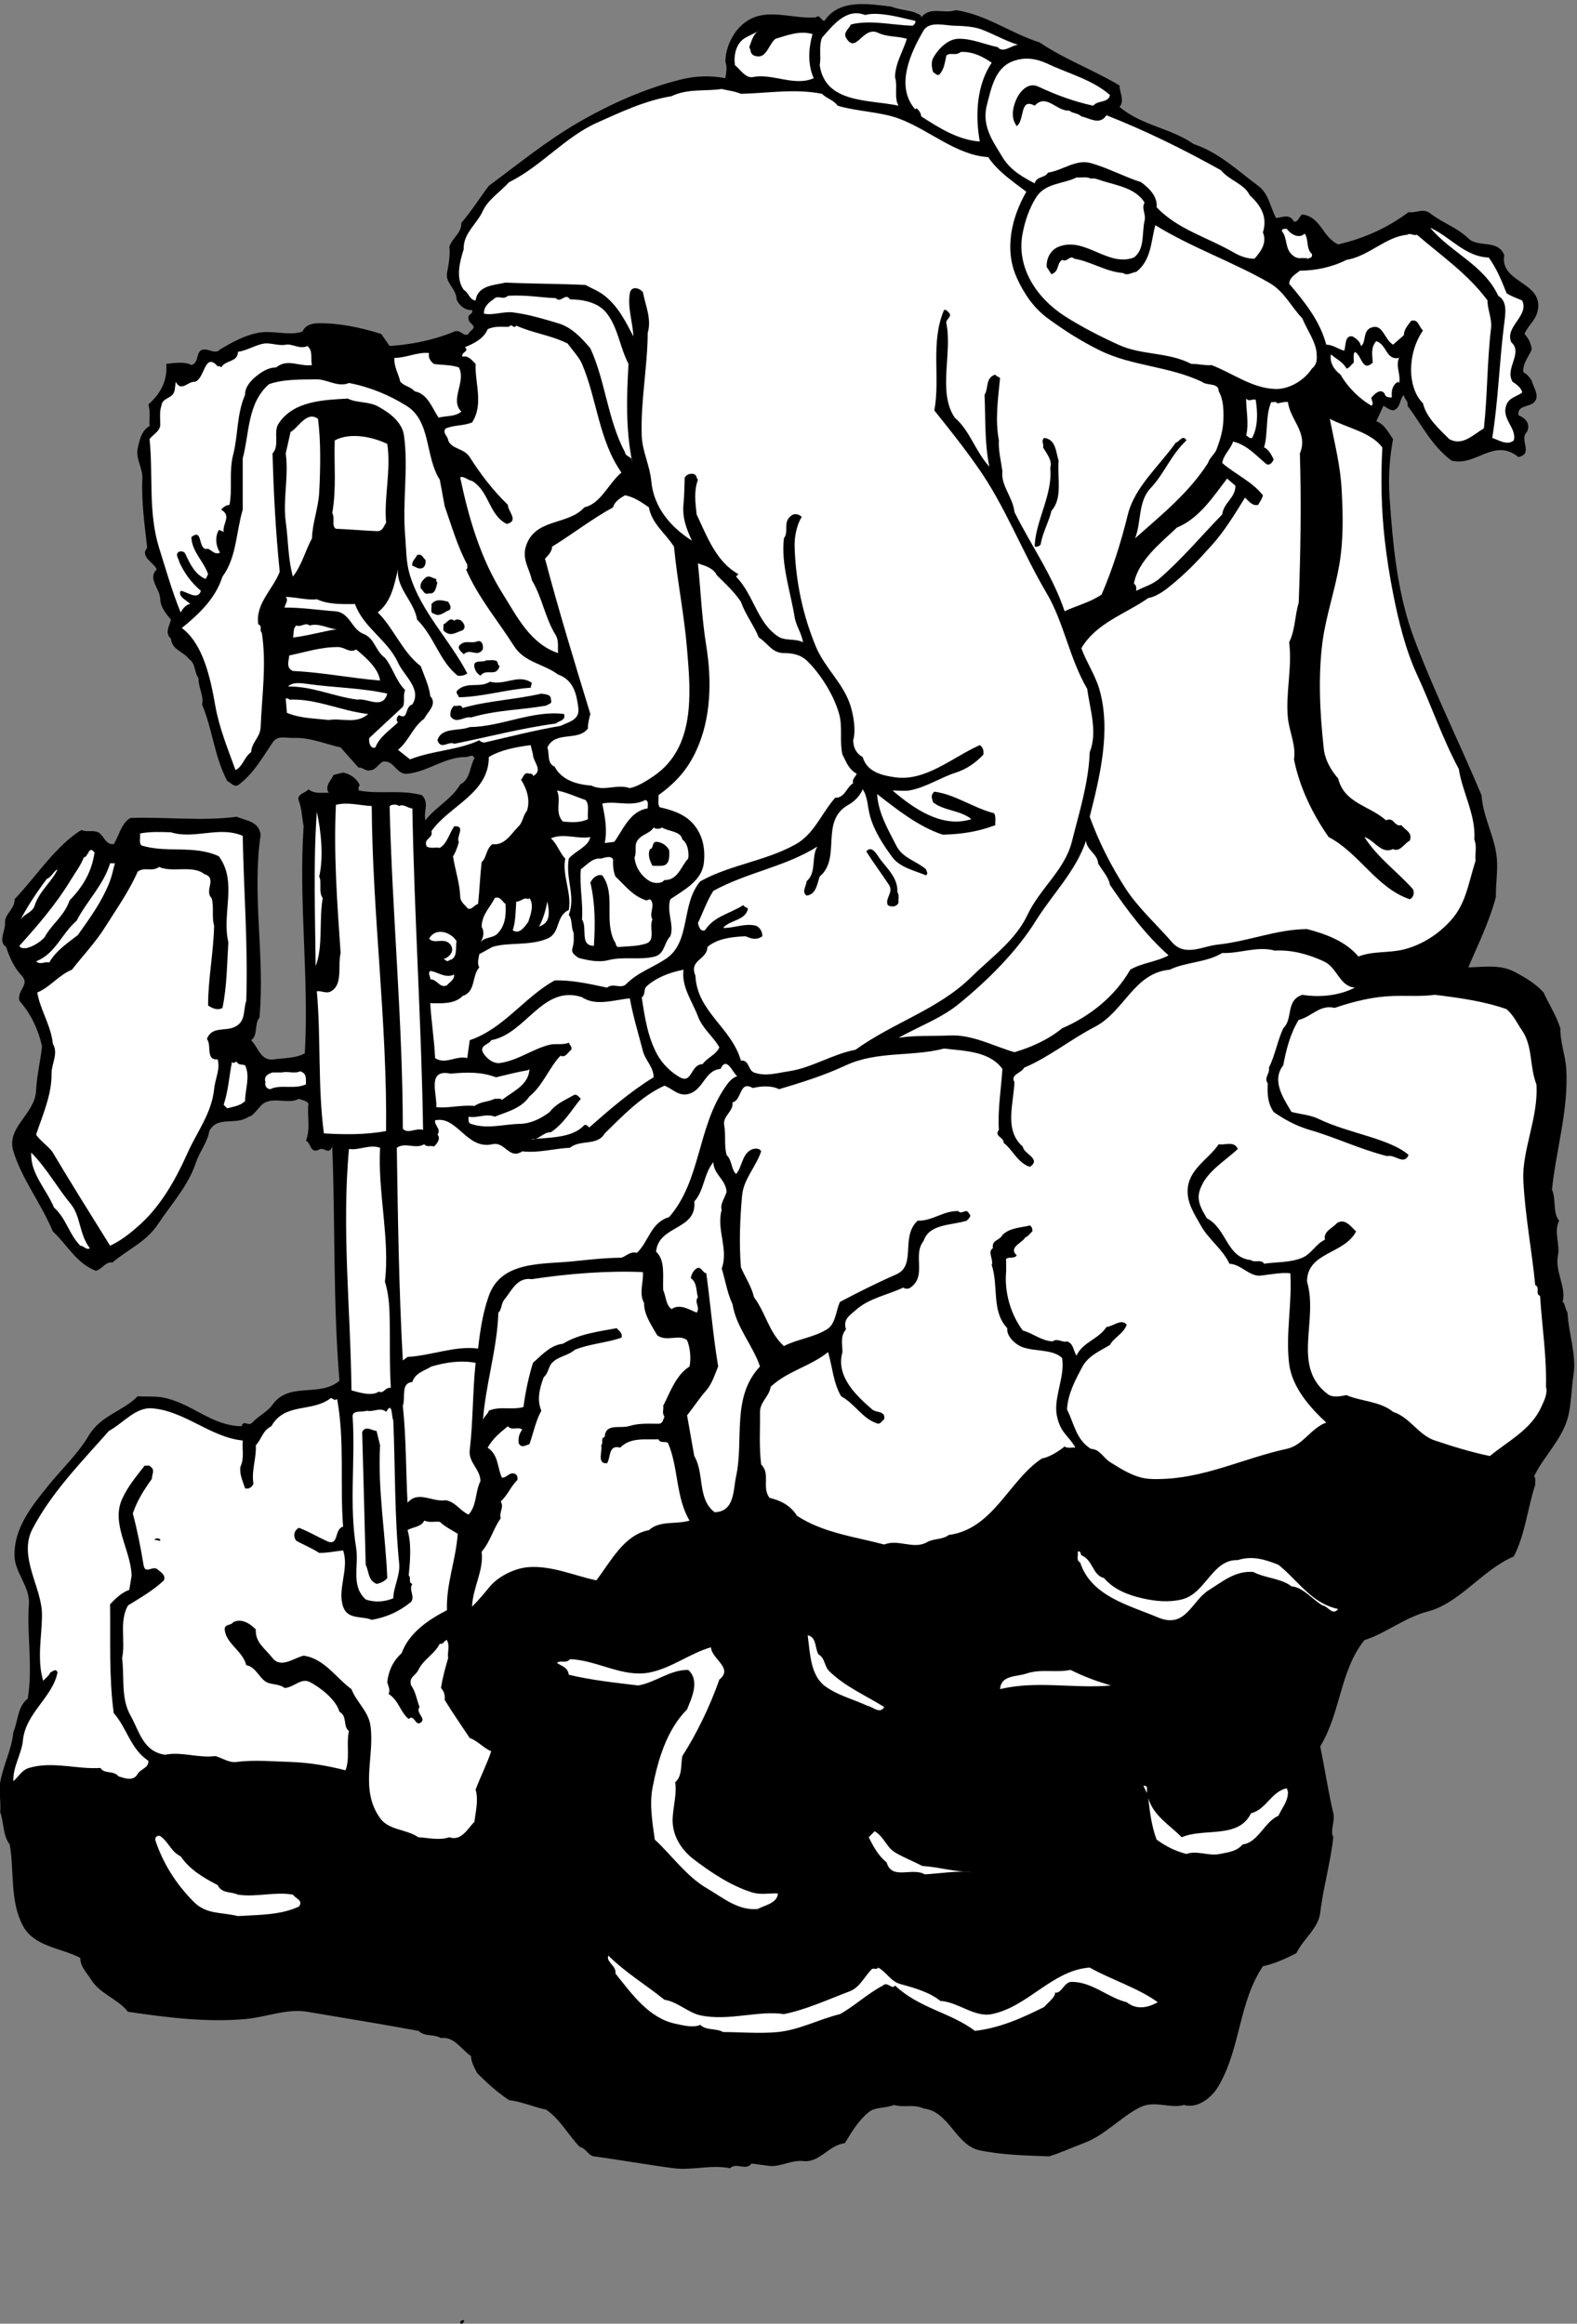 <?xml version="1.0" encoding="UTF-8" standalone="no"?>
<svg
   xmlns:dc="http://purl.org/dc/elements/1.1/"
   xmlns:cc="http://creativecommons.org/ns#"
   xmlns:rdf="http://www.w3.org/1999/02/22-rdf-syntax-ns#"
   xmlns:svg="http://www.w3.org/2000/svg"
   xmlns="http://www.w3.org/2000/svg"
   viewBox="0 0 1781.573 2624.293"
   height="2624.293"
   width="1781.573"
   xml:space="preserve"
   id="svg2"
   version="1.1"><rect x="0" y="0" width="1781.573" height="2624.293" fill="#808080" stroke="none"/><defs
     id="defs6" /><g
     transform="matrix(1.333,0,0,-1.333,0,2624.293)"
     id="g10"><g
       transform="scale(0.134)"
       id="g12"><path
         id="path14"
         style="fill:#000000;fill-opacity:1;fill-rule:nonzero;stroke:none"
         d="m 5788.65,14612.8 c 12.67,-10.4 37.26,-8.9 38,-30.5 58.12,72.2 141.56,19.3 219.05,45.4 194.45,-29.1 343.46,-144.5 528.98,-204.1 159.44,-107.3 340.48,-173.6 505.89,-272 0,-45.4 34.27,-95.4 0,-135.6 140.07,-118.5 321.86,-132.6 468.63,-234.7 157.95,-52.9 271.94,-162.4 408.29,-264.5 67.8,-49.9 75.99,-134.8 113.24,-203.4 42.48,3.8 84.94,29.8 113.25,-23.1 29.81,-3.7 32.79,38 52.9,45.5 117.72,-14.9 125.17,-141.6 226.5,-189.3 161.67,37.3 310.68,103.6 445.53,204.2 46.2,-8.2 90.16,27.6 136.35,-7.5 82.7,-64 166.89,-87.1 241.4,-158.7 63.32,-61.1 186.26,-2.9 227.23,-105.8 -30.54,-178 254.06,-167.6 210.85,-354.6 -12.67,-58.1 -61.83,-91.6 -82.7,-143.8 26.08,-28.3 41.73,-60.3 45.45,-98.3 -19.37,-47 -58.11,-87.2 -52.9,-143.8 26.08,-14.2 36.51,-28.3 52.9,-52.9 10.43,-44 59.6,-104.3 7.45,-143.1 -30.55,-23.1 -101.33,-16.4 -90.9,-76 44.71,-17.9 78.23,-55.1 52.9,-105.8 -51.4,-47.7 44.7,-135.6 -52.9,-158.7 -156.46,125.9 -268.21,-61.1 -423.18,-22.3 -128.15,95.3 -187.75,227.2 -279.4,347.2 8.95,29.8 -22.35,41.7 -22.35,68.5 -30.54,-29.8 -17.88,-83.4 -68.54,-98.3 -28.31,6.7 -35.77,14.9 -60.35,29.8 -14.9,-32.8 -29.8,-64.8 -45.45,-97.6 55.14,-23.1 73.76,-68.6 105.8,-113.3 -22.36,-119.9 -30.55,-242.1 -22.36,-362.8 20.87,-305.5 48.43,-616.9 158.7,-906.7 127.41,-336.1 284.61,-651.96 423.19,-982.01 10.43,-150.51 93.13,-274.18 98.35,-423.19 2.98,-73.02 -8.95,-146.04 -7.45,-219.05 -40.98,-157.95 -112.51,-300.25 -174.34,-446.28 96.85,1.49 200.41,20.86 295.03,-29.8 64.82,-35.02 127.41,-70.03 181.05,-128.9 34.28,-75.99 79.72,-144.54 105.8,-226.49 -1.49,-87.92 33.52,-174.34 38,-264.49 13.41,-253.32 -65.57,-509.61 -90.9,-755.48 28.31,-62.58 2.98,-147.52 45.45,-196.69 -35.77,-70.78 6.7,-146.03 -7.45,-219.05 -20.87,-100.58 53.64,-201.91 29.8,-294.29 13.41,-6.71 16.39,-46.19 30.54,-67.8 6.71,-132.62 57.38,-264.49 38,-393.39 -12.66,-81.21 -13.41,-165.4 -30.55,-248.84 -31.29,-151.25 -161.67,-268.22 -219.04,-393.39 14.16,-12.67 4.47,-35.02 7.45,-52.9 -49.17,-149.75 -63.33,-312.92 -135.6,-452.98 -202.65,-87.18 -341.23,-295.05 -543.88,-347.95 -148.27,-38.74 -260.77,-136.34 -400.84,-181.04 -154.97,-192.97 -149.75,-458.95 -279.39,-672.03 28.31,-140.82 52.15,-292.81 82.7,-423.19 12.66,-50.67 -22.35,-108.78 0,-151.25 -17.88,-160.93 -65.57,-327.07 -82.7,-476.08 -11.18,-99.84 -108.78,-168.39 -151.24,-257.05 -68.55,-35.01 -133.37,-64.82 -211.6,-82.7 -154.97,-231.71 -138.58,-511.84 -279.4,-755.48 -43.21,-75.25 -133.36,-146.02 -219.04,-121.44 -87.91,-25.33 -185.51,32.04 -279.39,-14.9 -123.68,-62.58 -219.05,-175.83 -355.39,-226.5 -75.25,-28.3 -151.24,-63.32 -219.04,-83.44 -146.78,5.21 -298.76,8.94 -438.09,38 -154.97,32.78 -192.22,246.61 -355.39,264.49 -63.33,29.81 -120.69,3.73 -188.5,22.35 -52.89,-22.35 -118.46,-11.17 -158.69,-45.44 -65.57,-52.9 -105.05,-122.19 -151.25,-195.96 -104.31,-13.4 -158.69,-125.91 -264.49,-113.24 -70.78,8.2 -147.52,-38.744 -211.59,-30.549 l -113.25,14.899 c -38.74,-49.168 -94.62,10.43 -136.34,-29.797 -118.46,24.587 -240.65,-14.903 -354.65,0 -169.12,21.607 -338.99,52.897 -506.63,75.247 -35.76,5.21 -49.91,51.41 -90.15,60.35 -72.27,75.25 -125.17,176.57 -211.6,234.69 -80.46,17.14 -154.96,51.41 -234.68,60.35 -73.77,49.17 -140.82,108.78 -203.4,173.6 -15.65,32.03 -35.02,64.07 -38,105.79 -61.84,41.73 -105.79,124.43 -189.24,113.25 -51.41,28.31 -96.86,5.22 -143.05,45.45 -234.69,43.21 -469.38,81.21 -702.58,120.69 -128.89,21.61 -259.28,-33.52 -385.94,-45.44 -248.84,-23.1 -499.92,8.94 -748.024,45.44 -65.566,82.7 -176.578,111.76 -233.945,204.15 -26.078,43.21 -68.547,80.46 -67.801,136.34 -119.953,64.08 -291.312,69.29 -362.84,203.4 -83.445,156.46 -53.641,343.47 -83.445,514.08 -44.703,57.37 -35.762,137.84 -60.348,204.15 5.961,63.33 -8.941,134.11 0,188.49 20.117,111.76 72.27,204.89 83.445,317.39 29.805,70.79 26.078,161.68 90.894,211.6 33.527,198.18 -6.703,411.27 7.453,596.78 8.195,108.78 -87.172,198.19 -90.894,302.5 -5.961,178.06 108.031,316.64 211.589,445.53 84.938,105.8 184.028,195.95 257.043,317.39 78.231,131.13 218.301,154.97 309.942,249.6 43.211,-2.99 109.519,1.48 157.95,-7.46 184.77,-34.27 305.47,-178.81 499.18,-181.79 14.9,43.96 42.47,-4.47 67.8,23.1 40.98,43.96 95.37,67.05 128.15,113.25 105.05,147.51 298.02,43.95 423.19,151.24 -40.98,493.97 -26.08,987.93 -45.45,1480.41 -26.08,-60.35 -49.92,6.71 -90.15,-22.35 -49.92,-17.14 -43.96,43.21 -76,60.35 30.55,77.48 5.22,160.18 15.65,233.94 -15.65,21.61 -40.98,20.12 -60.35,30.55 -70.03,-40.98 -177.32,25.33 -242.14,-45.45 -22.35,-24.58 -52.15,-66.31 -75.25,-67.8 -84.94,-58.85 -195.95,8.94 -249.59,-90.89 -11.18,-71.53 -60.35,-128.15 -83.45,-196.7 C 1191.7,7195.09 1083.67,7079.61 998.738,6951.46 923.488,6838.96 811.73,6795 711.895,6710.07 c -45.45,5.96 -67.055,-43.96 -105.797,-52.9 -125.168,48.43 -176.578,160.93 -271.942,248.85 -73.015,175.83 -195.949,331.54 -249.594,506.63 -46.938,153.48 137.089,233.2 143.792,385.19 4.473,96.86 28.313,187 37.254,279.39 -24.586,108.78 -72.269,208.62 -143.05,286.85 -16.391,68.54 69.293,101.32 14.902,158.69 -48.426,51.41 -77.484,116.23 -98.348,181.79 -52.898,33.53 -4.469,100.58 -7.449,151.25 -2.981,58.86 64.074,90.15 60.352,150.5 140.066,147.52 260.765,338.25 423.183,438.09 32.039,-16.4 70.035,1.49 105.801,-14.9 35.758,-17.14 43.211,-78.98 98.344,-75.25 35.019,55.88 47.683,133.36 105.797,166.14 223.519,7.45 449.269,-21.6 672.039,7.45 61.83,-26.07 140.06,-29.05 151.24,-113.25 -55.88,-384.44 28.31,-770.38 -7.45,-1156.31 -34.27,-40.98 -7.45,-113.25 -52.9,-143.05 46.2,-44.71 59.6,-133.37 143.79,-121.44 67.8,9.68 135.6,5.96 195.95,38 27.57,479.06 -40.23,961.85 -7.45,1435.7 -10.43,52.9 -11.17,109.53 -29.8,158.7 -18.63,45.45 40.23,49.92 60.35,75.25 42.47,-32.04 83.45,-19.37 128.15,-22.35 -27.57,43.21 14.9,77.48 30.55,113.24 l 60.34,14.9 c 43.22,-7.45 90.16,-38.74 105.8,-82.7 -14.16,-5.96 -5.21,-20.11 -7.45,-30.54 128.15,-25.34 265.98,7.45 400.09,-29.8 49.17,-48.43 8.2,-104.31 22.35,-158.7 63.33,83.45 166.89,134.11 219.79,226.49 65.56,33.53 58.86,111.02 90.15,166.15 -11.17,29.06 -35.02,7.45 -52.9,7.45 -134.85,0.75 -238.41,-91.64 -370.28,-105.8 -73.77,-7.45 -82.7,90.15 -158.7,76 -25.33,-17.14 -50.66,-57.37 -75.25,-52.9 -26.82,-12.67 -57.37,23.1 -75.25,14.9 -38,42.47 -76,85.68 -114,128.15 -99.09,23.09 -195.94,64.07 -294.29,60.37 -57.37,-2.3 -102.81,19.3 -136.34,-29.82 -67.8,-100.59 -118.46,-192.23 -211.6,-264.5 -29.8,-23.84 -51.4,11.93 -75.24,22.36 -81.21,155.71 -92.39,323.36 -158.7,483.56 12.67,54.4 -24.59,106.5 -22.35,166.1 -28.31,37.3 -16.39,90.9 -60.35,121.5 -38.74,49.1 -108.78,58.1 -113.99,128.1 -42.47,36.5 -8.2,84.2 0,120.7 -32.78,38 -67.06,81.2 -67.8,128.9 -1.49,69.3 -82.702,128.1 -22.355,188.5 -14.898,41 -109.519,80.5 -60.347,136.3 -16.391,146.1 -37.254,295.1 -30.547,438.1 2.98,63.4 -43.211,128.2 -29.801,188.5 11.176,52.9 23.094,113.3 75.25,143.8 -2.981,55.2 6.707,85.7 -7.453,136.4 82.703,73 120.703,154.2 113.253,256.3 52.15,6.7 120.7,15.6 158.69,-7.5 57.37,15.7 18.63,105.1 90.9,98.4 29.8,-3 64.07,-28.4 90.15,0 75.99,46.2 153.48,88.6 242.14,105.8 93.13,17.8 194.46,-21.7 279.39,7.4 17.14,41 59.61,52.2 98.35,52.9 134.11,2.2 272.69,-27.6 400.09,-67.8 l 52.9,-76 c 137.83,9 278.64,37.3 408.29,90.9 41.71,17.1 58.11,-36.5 90.89,-14.9 7.45,26.1 51.41,31.3 22.35,60.4 -20.12,20.1 -25.33,25.3 -22.35,52.9 7.45,11.9 30.55,18.6 22.35,37.9 -45.45,-2.9 -81.96,29.1 -98.35,67.8 0.75,63.4 -71.52,103.6 -60.34,166.2 10.43,55.1 21.6,115.5 14.9,166.1 19.37,59.6 76.74,83.5 75.99,151.3 64.07,74.5 117.72,160.2 173.6,233.9 184.77,137.1 361.35,281.7 566.24,400.9 202.65,116.9 421.69,215.3 650.42,271.9 90.15,22.4 189.24,26.1 279.4,7.5 5.21,36.5 13.4,67.8 0,105.8 2.97,124.4 84.18,254 204.14,286.8 116.97,32 245.86,-17.9 369.54,-7.4 20.86,23 32.78,-22.4 52.9,-22.4 94.62,141.6 281.63,106.5 423.19,90.1 47.68,-19.3 102.07,-21.6 151.24,-37.2" /><path
         id="path16"
         style="fill:#ffffff;fill-opacity:1;fill-rule:nonzero;stroke:none"
         d="m 5615.05,14597.1 c 57.38,-8.1 116.24,-25.3 173.6,-37.2 4.47,-14.2 -6.7,-21.6 -14.9,-30.5 -131.12,2.9 -268.96,39.4 -392.64,7.4 -10.43,-26.8 -49.17,-49.2 -30.55,-82.7 63.33,-111.8 105.8,78.2 204.15,29.8 56.62,-26.8 114.74,-18.6 181.04,-37.2 -25.32,-80.5 -72.27,-152 -75.25,-242.2 18.63,-55.9 -7.45,-130.4 22.36,-181 -184.77,40.2 -464.17,11.9 -498.44,257 10.43,54.4 -7.45,118.5 14.9,173.6 66.31,74.5 151.99,190 271.94,143 43.96,12 99.09,6.8 143.79,0" /><path
         id="path18"
         style="fill:#ffffff;fill-opacity:1;fill-rule:nonzero;stroke:none"
         d="m 6204.39,14507 c 78.98,-29.8 152.74,-73 233.95,-98.3 -43.22,-3.8 -93.88,-55.9 -128.15,-14.9 -83.45,17.8 -166.15,55.1 -249.59,52.9 -70.04,-2.3 -131.13,-70.1 -158.7,-121.5 -14.15,-25.3 -8.94,-64.1 0,-90.1 12.67,-5.3 20.86,-21.7 38,-15.7 32.03,32.8 35.76,77.5 45.45,121.5 28.31,23 57.36,-5.3 90.89,22.3 75.99,4.5 143.05,-31.3 195.95,-67.8 -93.13,-137.8 -106.55,-327.8 -75.25,-498.4 -137.09,9.7 -257.79,86.4 -370.29,158.7 -2.24,20.1 -12.67,38 -30.54,52.1 l -7.46,-7.4 c -128.89,146 -29.06,359.8 52.9,499.1 37.25,61.1 137.83,30.6 189.24,29.9 52.9,-1.5 120.7,-3.8 173.6,-22.4" /><path
         id="path20"
         style="fill:#ffffff;fill-opacity:1;fill-rule:nonzero;stroke:none"
         d="m 4806.68,14499.5 c -41.73,-14.1 -52.9,-67 -67.8,-105.7 10.43,-17.9 5.96,-44 29.8,-52.9 79.72,-31.3 90.15,70.7 136.35,105.8 73.76,21.6 151.24,53.6 233.94,29.8 -26.08,-92.4 -31.29,-190.8 7.45,-279.4 -124.42,-53.7 -259.28,32.7 -385.19,7.4 -44.7,-8.2 -77.48,45.5 -113.25,76 -8.19,61.1 5.97,139.3 67.81,173.6 29.05,15.6 60.34,29.8 90.89,45.4" /><path
         id="path22"
         style="fill:#ffffff;fill-opacity:1;fill-rule:nonzero;stroke:none"
         d="m 7020.22,14091.3 c -9.68,-52.9 -76.74,-30.6 -105.8,-67.8 -121.44,26 -236.18,68.5 -347.19,120.7 -70.04,32.7 -123.68,-39.5 -143.8,-90.9 -20.86,-52.9 -29.05,-110.3 7.45,-158.7 51.41,38 16.4,182.5 113.25,128.9 73.76,81.2 139.32,-38 219.05,-30.6 16.39,-17.9 55.87,-15.6 75.99,-37.2 52.9,-10.5 116.23,-58.2 158.7,7.4 248.84,-97.6 490.98,-217.5 724.93,-347.9 51.41,-64.1 146.77,-85 181.79,-158.7 67.05,-61.1 114.74,-134.1 82.7,-234 27.57,-65.5 -11.92,-119.9 -52.9,-166.1 -42.46,-1.5 -89.4,14.9 -128.15,37.2 -167.63,97.6 -356.13,146.1 -490.98,287.6 7.45,70.1 -51.41,124.5 -98.35,158.7 -109.52,35.8 -207.87,89.4 -317.39,120.7 -94.62,26.8 -179.56,-46.9 -271.95,-60.3 -16.38,-34.3 -72.26,-21.6 -83.44,-67.8 -74.5,39.5 -153.48,81.9 -204.14,166.1 -55.14,93.2 -134.85,194.5 -97.6,332.3 26.82,101.3 49.91,228.7 158.69,272 79.72,32 154.23,18.6 226.49,-14.9 131.88,-62.6 278.66,-98.4 392.65,-196.7" /><path
         id="path24"
         style="fill:#ffffff;fill-opacity:1;fill-rule:nonzero;stroke:none"
         d="m 4685.98,14098.7 c 167.64,3.7 341.23,34.3 513.34,0 25.33,-28.3 74.5,-39.5 98.34,-75.2 127.41,-38 275.67,-38 392.64,-83.5 189.25,-71.5 359.86,-230.2 559.54,-241.4 61.09,-90.9 154.97,-153.5 241.39,-219 -93.13,-161 -141.55,-365.1 -60.35,-543.9 45.45,-101.3 108.03,-192.2 196.69,-257 104.31,-76.8 214.58,-146.8 332.3,-204.2 201.91,-98.3 433.62,-97.6 642.23,-196.7 32.04,-26.8 105.79,-3 105.79,-60.3 29.81,-50 31.3,-117.7 29.81,-173.6 -0.74,-65.6 -19.37,-131.2 -44.7,-196.7 -9.69,-24.6 -43.96,-51.4 -52.9,-82.7 -119.96,-187 -288.33,-323.4 -461.19,-476.1 40.98,102.1 17.14,231 98.35,317.4 85.68,89.4 128.15,210.1 226.49,301.7 -22.35,41 -45.45,-10.4 -67.8,-14.9 -105.79,-149 -258.53,-278.6 -302.49,-453 -42.46,-172.1 -94.62,-341.2 -166.14,-506.6 -70.78,-49.2 -162.42,-71.5 -233.94,-105.8 -76.74,228 -211.6,415 -317.4,627.3 -8.94,93.2 -87.91,168.4 -75.99,257.1 -8.94,65.5 -26.82,135.6 -22.35,195.9 -25.34,131.9 -4.47,272 7.45,393.4 -8.2,10.4 -22.35,9 -29.8,22.4 -64.83,-18.7 -41.73,-87.2 -68.55,-128.2 7.45,-150.5 -0.74,-303.2 30.55,-453.7 -88.66,96.8 -123.68,229.5 -219.04,309.9 -108.78,161.7 -14.16,406.8 -52.9,596.8 -5.97,26.8 42.46,41.7 14.9,67.8 -8.2,8.9 -15.65,20.1 -29.8,15.6 -87.18,-204.1 -22.36,-426.1 -61.1,-634.7 97.6,-122.2 181.05,-225.8 271.94,-355.4 175.84,-248.1 280.89,-533.5 438.84,-800.9 110.26,-187.8 143.05,-411.3 256.3,-604.3 16.38,-128.1 67.05,-271.9 15.64,-400.07 -6.71,-192.97 -66.31,-379.97 -113.25,-566.98 -45.44,-178.81 -201.16,-293.55 -280.14,-461.19 -75.99,-162.42 -230.96,-270.45 -354.64,-392.64 -210.1,-206.38 -493.22,-287.59 -733.13,-460.44 -148.26,-28.31 -278.64,-115.48 -423.18,-136.34 -74.51,-11.18 -146.03,-34.28 -219.05,-7.45 -38.74,14.15 -29.05,81.21 -82.7,75.25 -61.09,210.84 -277.16,308.45 -287.59,536.43 -42.46,102.07 73.02,98.35 76,181.79 61.09,52.9 152.73,64.08 241.4,67.8 37.99,-17.13 69.28,-25.33 105.79,0 0.74,29.06 -17.13,61.1 -45.45,67.8 -67.05,15.65 -140.81,-18.62 -203.4,-14.9 47.69,52.9 140.07,44.7 157.96,120.7 -8.2,10.43 -22.35,9.68 -29.81,23.09 -85.68,-55.13 -183.28,-68.54 -242.14,-158.69 -30.54,-11.92 -39.49,26.08 -44.7,45.45 32.03,67.05 58.11,142.3 97.6,203.4 211.59,116.97 452.99,151.24 657.88,280.13 -40.23,-66.3 -2.98,-163.91 -68.55,-219.79 0,-29.8 -33.52,-64.82 0,-90.15 61.84,6.71 67.06,75.26 83.45,120.7 140.07,117.72 -2.24,350.18 181.04,452.99 37.26,20.86 72.27,54.39 90.9,98.35 32.04,-47.69 30.55,-111.02 45.45,-166.15 26.08,-96.86 86.42,-188.49 143.05,-264.49 48.43,-64.08 138.58,-82.7 211.59,-113.25 15.65,9.69 3.73,26.82 0,38 -61.09,53.64 -148.26,70.04 -188.5,151.25 -52.15,102.81 -112.5,202.65 -120.7,324.84 121.45,-94.62 262.27,-207.13 415,-257.05 118.46,2.98 221.28,17.89 333.04,60.35 -2.99,16.39 5.96,55.14 -8.2,75.25 -131.88,33.53 -245.86,119.21 -377.74,136.35 -25.33,-22.35 -15.65,-40.98 -7.45,-67.8 70.03,-54.39 168.38,-47.69 242.14,-105.8 -187.75,-60.35 -368.8,70.03 -499.18,181.05 26.07,0 80.46,-4.47 105.8,0 104.3,18.62 197.43,81.96 295.04,113.24 64.81,20.87 122.93,59.61 173.59,113.25 2.23,23.84 0,46.19 -22.35,60.35 -173.6,-76.74 -341.23,-230.96 -536.44,-203.4 -78.23,11.18 -178.06,32.78 -204.14,128.15 -39.49,20.86 -58.86,56.63 -60.35,105.82 17.88,61.1 3.73,146.8 -14.9,211.6 -42.47,144.5 -160.93,239.9 -219.79,377.7 -81.95,196.7 -128.89,409 -135.6,634.8 -2.23,63.3 14.16,140.8 45.45,188.5 -23.84,20.1 -49.92,26.1 -75.99,0 -42.47,-43.2 -4.47,-91.7 -37.25,-135.6 -19.38,-165.4 42.46,-339 67.79,-498.4 9.69,-57.4 44.71,-102.1 52.9,-158.7 -52.9,26 -111.76,5.9 -158.69,37.2 -131.88,87.9 -151.99,261.5 -264.5,377.8 l 14.91,15.6 c -141.56,77.5 -199.68,241.4 -264.5,377.7 -8.19,77.5 -17.88,146.1 8.2,219.1 -10.43,11.9 -8.94,35 -30.55,37.2 -22.35,3 -39.49,-4.4 -52.9,-22.3 -2.23,-55.2 -2.23,-111.8 -7.45,-166.2 -8.94,-85.6 15.65,-154.2 52.9,-233.9 -134.11,85.7 -242.14,210.1 -257.04,377.7 -9.69,99.9 -56.62,185.5 -60.35,286.9 -7.45,216.8 36.51,433.6 38,649.7 26.08,87.1 -15.65,176.5 -30.55,257 -24.58,29.8 -75.25,39.5 -82.7,-7.5 -15.65,-88.6 18.63,-182.5 22.35,-271.9 -46.19,87.2 -91.64,184.8 -181.04,256.3 -40.98,32 -80.47,45.4 -121.45,68.5 -169.12,8.2 -337.51,7.5 -505.88,14.9 -71.53,-16.3 -176.58,-17.1 -189.25,-113.2 -39.49,3.7 -42.47,49.2 -75.25,67.8 -52.9,73 -24.58,179.6 0,257 -4.47,99.1 84.19,159.5 120.7,241.4 32.04,70.8 111.01,121.5 166.15,181.8 207.86,103.6 351.66,285.4 559.53,377.8 151.99,67.8 301,138.5 467.88,166.1 101.33,49.2 211.6,29.8 317.4,45.5 40.98,-10.5 82.7,-13.5 121.44,-30.6" /><path
         id="path26"
         style="fill:#ffffff;fill-opacity:1;fill-rule:nonzero;stroke:none"
         d="m 6899.52,13562.3 c 20.86,6.7 50.66,-7.5 75.25,-14.9 94.62,-29.1 207.87,-46.2 264.49,-136.4 -22.35,-37.2 9.69,-70.7 0,-113.2 -18.62,-79.7 2.98,-181.8 -67.8,-234 -164.65,-63.3 -309.94,134.9 -476.08,67.8 -49.92,-19.3 -78.98,-73.7 -75.25,-128.1 l 29.8,-45.5 c 52.15,17.9 30.55,67.8 67.8,90.9 33.52,-17.8 48.43,33.6 75.99,7.5 107.29,-17.9 200.42,-82.7 309.94,-90.9 26.82,-20.1 55.14,4.5 82.7,7.4 96.12,74.5 92.39,192.3 120.7,295.1 227.99,-140.8 490.24,-231.7 718.23,-362.9 99.09,-56.6 135.6,-146.7 211.59,-226.4 29.8,-73.1 84.94,-146.8 90.15,-219.1 2.24,-33.5 5.22,-70.8 -29.8,-98.3 -52.15,-80.5 -151.99,-132.7 -233.94,-128.9 -148.27,6.7 -266.73,99.8 -400.84,151.2 -39.49,-4.5 -87.17,9 -128.15,7.5 -148.26,76.7 -312.17,52.9 -461.18,121.4 -116.23,52.9 -233.95,113.3 -339.74,181.1 -181.8,116.9 -309.2,314.4 -264.5,528.9 15.65,76.8 40.23,149.8 82.7,219.1 58.12,94.6 171.37,85.7 257.05,128.1 30.54,-2.2 65.56,6.7 90.89,-7.4" /><path
         id="path28"
         style="fill:#ffffff;fill-opacity:1;fill-rule:nonzero;stroke:none"
         d="m 9415.55,13063.8 c 50.66,-70 81.21,-145.2 113.25,-226.5 35.76,-21.6 59.6,-28.3 98.34,-45.4 46.2,-98.3 -112.5,-164.7 -68.54,-264.5 76.74,-67 -43.96,-166.1 8.19,-249.6 23.1,-14.9 56.62,-38.7 60.35,-67.8 -33.53,-25.3 -80.46,-31.3 -98.34,-75.2 -38,-90.9 66.31,-147.6 45.44,-227.3 -40.23,-35.7 -97.6,3 -136.34,15.7 38.74,238.4 44.7,484.3 75.99,724.9 8.2,67.1 20.12,138.6 -37.99,173.6 -91.65,196.7 -298.77,271.9 -430.64,430.6 126.65,-56.6 219.79,-184 370.29,-188.5" /><path
         id="path30"
         style="fill:#ffffff;fill-opacity:1;fill-rule:nonzero;stroke:none"
         d="m 8251.78,13215.1 c 26.83,-38 7.45,-95.4 45.45,-128.9 5.22,-22.4 -8.94,-22.4 -23.1,-29.8 -36.5,11.2 -56.62,-7.5 -90.15,14.9 -61.84,41.7 -37.25,111.7 -75.99,158.7 -1.49,17.9 17.88,14.9 30.55,14.9 23.84,-33.5 77.48,-65.6 113.24,-29.8" /><path
         id="path32"
         style="fill:#ffffff;fill-opacity:1;fill-rule:nonzero;stroke:none"
         d="m 8901.46,13207.6 c 17.14,14.2 38,-8.2 60.35,0 153.49,-132.6 323.35,-248.1 446.29,-415.7 -1.49,-52.9 29.05,-115.5 22.35,-173.6 -25.33,-210.8 -22.35,-426.2 -45.45,-634.8 -66.31,-38.7 -135.6,-114.7 -219.04,-67.8 -64.82,64.8 -145.29,136.4 -166.15,226.5 -57.37,55.9 -75.25,144.6 -75.25,211.6 0.75,89.4 24.59,172.9 75.25,248.9 -25.33,20.1 -29.06,76 -75.25,60.3 -20.11,-28.3 -45.45,-54.4 -45.45,-90.1 l -68.54,-60.4 c -58.86,36.5 -64.07,140.1 -143.05,105.8 -48.43,-20.9 -27.57,-97.6 -60.35,-114 -2.23,26.8 -32.03,48.4 -52.9,61.1 -52.15,7.5 -40.23,-61.1 -52.9,-90.9 -38.74,10.4 -70.78,38 -113.24,38 -38,145.3 -132.62,266.7 -234.69,385.2 3.72,42.5 37.99,58.1 67.8,82.7 98.34,0 206.37,23.1 295.03,68.5 140.82,22.4 249.59,148.3 385.19,158.7" /><path
         id="path34"
         style="fill:#ffffff;fill-opacity:1;fill-rule:nonzero;stroke:none"
         d="m 3514.77,12806.8 c 35.02,-35 59.6,38 90.15,-7.5 71.52,-0.7 177.32,-14.1 234.69,-90.8 70.78,-93.9 80.46,-212.4 135.59,-317.4 -11.91,-199.7 -18.62,-412.8 23.1,-619.2 3.73,35 -41.72,29.1 -45.45,60.4 -109.52,204.9 -124.42,453 -219.04,657.1 -57.37,67.8 -118.46,133.4 -204.14,158.7 -92.39,27.6 -184.03,55.1 -279.4,67.8 -63.32,9.7 -127.4,-19.4 -189.24,-7.4 -3.73,40.9 29.8,72.2 60.35,90.8 26.82,32.1 58.11,-8.1 90.89,22.4 115.49,6.7 201.17,-10.4 302.5,-14.9" /><path
         id="path36"
         style="fill:#ffffff;fill-opacity:1;fill-rule:nonzero;stroke:none"
         d="m 3219.73,12625.8 c 15.64,25.3 30.54,-17.9 45.45,7.4 105.79,-48.4 217.55,-59.6 324.84,-113.2 30.54,-42.5 73.01,-87.2 90.89,-128.9 95.37,-223.6 105.8,-482.1 249.59,-687 -82.7,-69.3 -130.38,-196.7 -234.69,-219.8 -102.81,-116.9 -314.41,-65.5 -370.29,-248.8 -24.58,-82 24.59,-141.6 38,-211.6 67.05,-111.8 84.19,-240.7 151.25,-347.9 20.86,-32.1 11.92,-83.5 14.9,-113.3 -175.83,58.9 -260.03,231.7 -347.2,370.3 -143.04,225 -219.04,487.3 -271.94,740.6 20.12,11.2 48.43,-17.9 75.25,-22.4 109.52,-66.3 105.8,-215.3 219.04,-271.9 80.47,18.6 5.97,81.2 7.45,120.7 -96.11,92.4 -172.84,194.4 -241.39,301.7 -37.25,58.1 -113.25,48.5 -136.34,105.8 -0.75,26.8 -40.24,47.7 -14.9,76 60.34,23.1 105.79,14.2 166.14,37.3 74.51,115.5 17.14,248.8 22.35,370.3 -24.58,23.1 -44.7,54.3 -82.7,45.4 -12.66,29.8 46.94,32 14.9,60.4 58.86,23.1 120.7,55.8 143.8,113.2 45.44,22.4 88.66,14.2 135.6,15.7" /><path
         id="path38"
         style="fill:#ffffff;fill-opacity:1;fill-rule:nonzero;stroke:none"
         d="m 8848.57,12429.1 c -23.84,-52.2 13.41,-109.6 0,-158.7 l -7.46,7.4 c -36.5,-22.3 -41.72,-58.1 -37.99,-98.3 -18.63,-1.5 -42.47,1.5 -45.45,23.1 -26.82,38 -65.56,-3.8 -82.7,-23.1 -7.45,-8.2 17.88,-38.8 0,-52.9 -75.25,41.7 -150.5,116.2 -196.69,196.7 -43.96,32.7 -70.78,81.9 -60.35,128.1 33.53,-29.8 76.74,-48.4 98.34,-90.1 18.63,4.4 30.55,25.3 45.45,38 2.98,22.3 -6.7,49.9 7.45,67.8 44.71,-23.1 46.2,-130.4 113.25,-67.8 -3.72,49.9 -13.41,96.8 22.35,135.6 67.06,-21.6 61.09,-123 143.8,-105.8" /><path
         id="path40"
         style="fill:#ffffff;fill-opacity:1;fill-rule:nonzero;stroke:none"
         d="m 1807.11,12512.5 c 40.24,8.2 91.65,-32 136.35,-8.2 39.49,-29.8 18.63,-86.4 29.8,-120.7 -81.96,-11.2 -154.97,44 -226.49,-14.9 -43.22,0 -80.47,-20.9 -113.25,-45.4 -39.49,-29.1 -84.94,-73.8 -83.45,-128.2 -52.89,-118.4 -43.96,-256.3 -75.25,-377.7 -27.56,-105.8 -3.72,-215.3 -23.09,-317.4 -20.87,-2.2 -38.75,-12.7 -52.9,-30.6 68.54,-40.2 6.7,-86.4 15.65,-143 -8.95,9.7 -20.12,11.2 -30.55,14.9 -26.08,-46.2 -18.63,-102.1 7.45,-143.8 -41.73,-19.4 -61.09,35 -90.15,23.1 -49.18,10.4 -19.37,132.6 -90.9,75.2 2.98,-91.6 78.23,-152.7 105.8,-233.9 l -14.9,-30.6 c -65.57,24.6 -100.59,96.2 -128.89,158.7 -6.71,14.9 -22.36,17.2 -38,14.9 -32.79,-17.8 -1.49,-46.1 0,-67.8 34.27,-71.5 70.03,-122.9 136.34,-181 -20.86,-64.8 -91.64,-1.5 -128.15,0 -20.12,-38 43.96,-61.8 60.35,-83.4 -26.82,-1.5 -48.43,-32.1 -60.35,-52.9 -55.88,136.3 -99.09,291.3 -136.34,408.2 -70.038,224.3 -36.51,459 -60.35,687.7 17.879,25.4 67.05,49.9 67.8,90.2 0.74,31.3 -6.71,84.9 7.45,120.7 5.21,54.4 73.76,42.4 83.45,98.3 l 7.44,52.9 c 34.28,-67.8 77.49,5.2 120.7,0 64.08,19.4 59.61,192.2 143.8,98.4 8.19,0 17.88,2.2 22.35,-7.5 28.31,49.2 105.05,31.3 105.8,98.4 62.58,10.4 111.01,43.9 166.14,52.9 41.73,5.2 94.62,-16.4 136.34,-7.5" /><path
         id="path42"
         style="fill:#ffffff;fill-opacity:1;fill-rule:nonzero;stroke:none"
         d="m 2713.84,12459.6 c -6.71,-29.8 8.2,-50.7 29.8,-68.5 51.41,-8.2 107.29,-4.5 158.7,-22.4 47.68,-91.6 -60.35,-204.9 15.64,-279.4 -40.98,-33.5 -95.36,-25.3 -143.79,-38 -38.74,53.7 -67.06,151.3 -151.25,166.2 -31.29,33.5 -59.6,28.3 -90.89,60.3 -11.18,49.2 -42.47,98.4 -37.25,151.3 72.26,-0.8 145.28,38.7 219.04,30.5" /><path
         id="path44"
         style="fill:#ffffff;fill-opacity:1;fill-rule:nonzero;stroke:none"
         d="m 2003.81,12293.5 c 64.07,0 135.6,-52.2 203.4,-23.1 132.61,-25.4 255.55,-76.8 362.83,-143.8 157.95,-96.9 116.98,-321.9 211.6,-467.9 l 30.54,-166.2 c 43.22,-122.9 81.21,-256.3 143.05,-370.3 -2.23,-10.4 6.71,-24.5 -7.45,-30.5 76,-177.3 199.68,-321.1 302.49,-483.5 67.06,-105.8 182.54,-110.3 279.4,-181.1 97.6,-35 116.97,-122.2 128.15,-211.6 9.68,-76 -61.1,-87.9 -113.25,-113.2 -163.17,-27.6 -322.61,-68.6 -483.54,-105.82 -10.43,3.72 -21.6,4.42 -29.8,14.92 -137.84,-64.1 -291.32,-63.35 -438.09,-120.72 l -75.99,60.35 c 67.05,53.67 96.85,149.77 166.14,196.67 16.39,39.5 86.43,89.4 38,143.1 -6.7,62.6 -38,127.4 -60.35,189.2 -116.97,89.4 -172.85,244.4 -271.94,339.8 84.93,66.3 103.56,169.8 128.15,271.9 -11.18,-120 102.07,-201.2 120.69,-317.4 110.27,-108.8 140.82,-262.2 257.05,-354.6 23.09,-2.3 43.95,1.5 60.34,14.9 -110.26,211.6 -291.31,388.1 -362.09,619.1 -26.08,84.2 -23.1,161.7 -30.55,249.6 -18.62,229.5 21.61,420.2 -7.45,634.8 -11.17,81.9 -84.93,140 -158.69,181 -64.07,37.3 -140.07,23.1 -196.7,52.9 -145.28,-8.9 -342.72,-11.9 -438.08,-158.7 -35.02,-53.6 8.94,-139.3 -38,-188.5 6.71,-248.8 20.12,-498.4 45.45,-748 -43.22,-112.5 -154.98,-201.2 -135.6,-332.3 29.05,-8.9 4.47,-40.2 22.35,-52.9 30.55,-198.2 0.75,-397.8 -7.45,-596.8 -2.98,-67 -55.88,-93.1 -60.35,-158.67 -43.21,-29.8 -52.15,-90.15 -98.35,-113.25 -49.17,134.11 -103.56,268.22 -128.15,407.52 -31.28,178.8 -77.48,390.4 -211.59,491 108.78,87.9 213.09,186.3 257.04,324.9 90.16,121.4 85.68,282.3 128.15,423.1 0,99.1 0,235.5 0,324.9 42.47,154.2 27.57,347.9 166.15,468.6 91.64,32.8 205.63,29.1 302.49,30.6" /><path
         id="path46"
         style="fill:#ffffff;fill-opacity:1;fill-rule:nonzero;stroke:none"
         d="m 7941.84,12164.6 c 12.67,-81.2 15.65,-169.2 -22.35,-241.4 -17.13,-6.7 -25.33,10.4 -37.99,14.9 19.37,78.2 -1.5,166.1 0,233.9 20.11,-23.1 34.27,-0.7 60.34,-7.4" /><path
         id="path48"
         style="fill:#ffffff;fill-opacity:1;fill-rule:nonzero;stroke:none"
         d="m 8078.19,12142.2 c 17.88,0 45.45,11.9 67.8,7.5 12.66,-113.3 130.38,-193 75.25,-324.9 9.68,-314.4 4.46,-631 -7.45,-944.7 -25.34,-81.2 -20.87,-169.1 -60.35,-248.8 20.86,-161 -24.59,-324.1 -7.45,-483.6 9.68,-84.2 52.15,-171.34 37.99,-257.02 33.53,-169.87 114,-341.23 219.05,-490.98 193.71,-101.33 303.98,-323.36 513.34,-393.39 28.31,13.41 31.29,51.4 15.64,68.54 -99.09,109.52 -221.28,195.95 -302.49,324.85 63.33,-19.38 105.8,-111.02 181.05,-76 43.21,-22.35 70.04,35.76 105.8,52.9 18.62,53.64 -26.08,62.58 -52.91,98.34 -48.42,-11.92 -43.95,53.65 -97.6,30.55 -105.04,93.88 -263.74,106.54 -302.48,264.49 -46.94,53.65 -83.45,117.72 -90.9,188.5 -25.33,228.02 -36.51,462.72 -7.45,680.22 23.1,165.4 78.23,321.1 105.8,483.5 26.82,158.7 23.09,317.4 14.9,467.9 -7.45,157.2 -46.19,304.8 -75.25,453.8 111.75,-58.9 260.02,-84.2 332.29,-181.1 -10.43,-193.7 -6.71,-389.6 14.9,-581.9 12.67,-115.4 31.29,-227.9 52.9,-340.4 34.27,-175.1 79.72,-358.4 151.24,-513.4 92.39,-198.2 160.94,-404.5 264.49,-596.77 21.61,-144.54 108.79,-291.31 98.35,-446.28 17.89,-47.68 2.98,-91.64 7.45,-135.6 -41.72,-126.66 -58.11,-265.24 -151.24,-370.29 -76,-87.92 -184.03,-159.44 -301.75,-189.25 -100.58,-24.58 -193.71,-8.19 -287.59,-44.7 -81.95,97.61 -207.12,142.31 -324.84,173.6 -198.92,-2.24 -367.3,-77.48 -566.23,-98.35 -95.37,-10.43 -206.38,-78.23 -287.59,14.9 -93.13,108.03 -216.06,218.3 -294.29,340.49 -91.65,142.31 -166.9,289.83 -226.5,452.99 63.33,251.83 137.09,546.16 60.35,808.36 -26.83,90.2 -81.21,169.1 -113.25,257.1 95.37,161.6 278.65,216 423.19,317.4 42.47,6.7 90.15,37.2 128.15,67.7 111.76,89.5 178.81,161 271.94,264.5 79.72,88 144.54,193.8 211.59,302.5 21.61,-17.8 44.71,-55.1 83.45,-45.4 11.17,19.4 25.33,38.7 29.8,60.3 -64.82,85 -178.07,134.9 -257.04,204.2 6.71,51.4 52.9,86.4 68.54,135.6 88.66,-20.9 144.54,-87.9 211.6,-143.1 23.09,-10.4 38.74,14.9 44.7,29.8 -11.92,28.3 -33.53,66.3 -60.35,76 26.82,90.2 7.45,201.2 45.45,286.9 12.67,-3 30.54,6.7 38,-7.5" /><path
         id="path50"
         style="fill:#ffffff;fill-opacity:1;fill-rule:nonzero;stroke:none"
         d="m 2011.26,12043.9 c 18.62,-145.3 15.64,-310.7 7.45,-468.7 -5.96,-96.8 -43.21,-191.4 -45.45,-286.8 -43.21,-79.7 -63.33,-168.4 -120.7,-242.1 -32.03,116.2 -29.06,231.7 -45.45,347.9 -18.62,142.3 20.12,287.6 0,430.6 l 30.55,135.6 c 50.66,27.6 101.33,135.6 173.6,83.5" /><path
         id="path52"
         style="fill:#ffffff;fill-opacity:1;fill-rule:nonzero;stroke:none"
         d="m 2449.35,11885.2 c 25.33,-165.4 -21.61,-333.8 -7.46,-498.5 -17.87,-26.8 -21.6,-55.1 -60.34,-52.9 -86.43,3.8 -172.85,11.2 -257.05,14.9 -30.54,17.2 -3.72,70.1 -23.09,98.4 27.57,163.2 10.43,297.3 15.64,460.4 98.35,52.2 236.93,23.1 332.3,-22.3" /><path
         id="path54"
         style="fill:#000000;fill-opacity:1;fill-rule:nonzero;stroke:none"
         d="m 6695.38,11779.4 c -9.69,-108.1 27.57,-235.5 -45.45,-317.4 -17.14,-73 -55.88,-137.1 -67.8,-211.6 -9.69,-13.4 -22.35,-17.1 -38,-14.9 2.24,157.9 115.48,328.6 98.35,498.4 14.9,45.5 -21.61,88.7 -45.45,128.9 6.7,26.1 -15.64,40.3 7.45,60.4 75.25,-9.7 73.02,-90.9 90.9,-143.8" /><path
         id="path56"
         style="fill:#ffffff;fill-opacity:1;fill-rule:nonzero;stroke:none"
         d="m 7813.7,11620.7 c 0,-78.2 -74.51,-105.8 -83.45,-181.1 -132.62,-136.3 -255.55,-283.8 -400.09,-408.3 -43.21,-36.5 -95.37,-49.9 -143.8,-75.2 -0.74,16.4 3.73,35.8 -14.9,44.7 25.34,146.8 172.11,260 271.94,355.4 141.56,57.4 231.71,198.2 317.4,309.9 l 52.9,-45.4" /><path
         id="path58"
         style="fill:#ffffff;fill-opacity:1;fill-rule:nonzero;stroke:none"
         d="m 4104.1,11484.3 c 17.88,-103.5 104.31,-163.1 158.69,-248.8 20.87,-218.3 64.82,-429.9 82.71,-649.7 23.84,-278.6 52.89,-621.36 -211.6,-800.92 -46.94,-32.03 -100.58,-65.56 -150.5,-75.99 -82.7,28.31 -160.93,-23.1 -242.14,15.64 -91.64,7.45 -188.5,33.53 -233.94,120.7 -49.18,20.12 -30.55,80.47 -45.45,120.7 50.66,108.07 194.45,35.77 257.04,120.67 -2.23,26.1 7.45,61.9 14.9,90.9 -99.84,325.6 -203.4,665.4 -286.85,982 17.89,18.6 44.71,44.7 44.71,76 131.87,81.2 248.84,173.6 385.94,248.8 9.68,38 46.19,58.9 75.24,76 56.63,-9.7 108.78,-46.9 151.25,-76" /><path
         id="path60"
         style="fill:#000000;fill-opacity:1;fill-rule:nonzero;stroke:none"
         d="m 2690.74,11152 c 4.47,-22.3 -3.72,-46.9 -22.35,-52.9 -24.59,-7.4 -40.23,10.5 -60.35,15.7 -5.96,29.1 20.12,44.7 29.8,67.8 31.3,9.7 34.27,-14.2 52.9,-30.6" /><path
         id="path62"
         style="fill:#ffffff;fill-opacity:1;fill-rule:nonzero;stroke:none"
         d="m 4534.73,11053.7 c 54.4,-52.9 105.81,-100.6 151.25,-166.1 26.82,-79.8 81.21,-146.8 113.25,-226.5 58.11,-35.8 82.7,-98.4 158.7,-98.4 52.89,0 107.28,-8.9 150.49,-52.9 76.74,-76 160.19,-201.9 196.69,-324.8 26.83,-87.9 2.99,-175.1 23.1,-264.52 26.08,-47.68 36.51,-90.15 90.15,-120.7 -7.45,-20.11 -31.29,-34.27 -22.35,-60.35 -41.72,-22.35 -53.64,-95.36 -113.25,-90.89 -87.91,-99.84 -133.36,-229.48 -249.59,-294.29 -187,-105.8 -416.48,-129.64 -604.23,-234.7 -124.42,-146.03 -57.37,-385.19 -219.05,-490.98 -87.16,-57.37 -176.57,-84.94 -249.59,-158.7 -34.26,-33.53 -81.21,9.69 -120.69,-22.35 -111.76,23.84 -226.5,49.18 -332.29,45.45 -192.97,-108.03 -322.61,-305.47 -536.44,-377.74 l -15.65,-113.25 c -67.8,18.63 -139.32,-43.95 -203.39,0 -5.22,116.23 -24.59,235.44 -30.55,347.2 64.07,-0.75 154.23,-8.2 204.14,45.44 84.94,26.08 57.37,126.66 105.8,181.05 -14.9,24.58 -3.73,56.62 0,83.44 l 82.7,45.45 c 102.07,32.04 236.18,5.22 347.94,52.9 85.68,35.76 49.17,140.81 135.59,181.05 19.38,108.78 -43.21,218.3 -22.35,324.84 -34.27,35.02 -52.9,95.36 -90.89,128.15 79.72,35.01 175.08,-7.45 249.59,8.2 -12.67,-61.85 -93.88,-86.43 -136.35,-136.35 -22.35,-127.4 45.45,-236.92 0,-355.39 24.59,-33.53 13.42,-81.95 30.56,-113.25 0.74,-33.52 3.72,-58.85 -7.46,-97.6 -9.68,-34.27 19.37,-45.45 37.26,-61.09 58.86,-15.64 125.91,-30.55 189.24,-14.9 97.6,25.33 204.14,-1.49 294.29,23.09 63.33,16.4 58.11,88.67 98.35,128.15 26.07,70.03 -26.08,156.46 0,233.95 87.17,59.6 197.43,115.48 211.59,227.24 10.43,86.42 -4.47,172.85 -60.35,241.39 -53.64,67.8 -137.83,94.62 -219.04,113.25 -14.16,20.86 -4.47,49.92 -7.45,76 107.28,77.48 184.77,160.92 241.39,286.84 90.9,198.97 96.86,436.57 61.1,657.17 -28.31,173.6 -35.02,348.6 -52.9,521.5 43.96,-14.9 96.85,-27.6 120.69,-76" /><path
         id="path64"
         style="fill:#000000;fill-opacity:1;fill-rule:nonzero;stroke:none"
         d="m 2766.74,11009 c -8.94,-26.8 -11.18,-76 -52.9,-68.5 -34.27,-12 -35.02,20.1 -52.9,30.5 -6.71,29.1 8.2,49.9 29.8,67.8 23.1,20.1 45.45,-4.5 68.55,-7.5 0,-8.1 -2.24,-17.8 7.45,-22.3" /><path
         id="path66"
         style="fill:#ffffff;fill-opacity:1;fill-rule:nonzero;stroke:none"
         d="m 2003.81,10903.2 c 70.78,-33.5 156.46,-31.3 241.39,-30.5 53.65,-149.8 205.64,-225.8 271.95,-370.3 38.74,-85 151.99,-166.2 90.89,-264.5 -49.91,-12.7 -23.09,-102.1 -83.44,-67.8 -14.9,-8.2 -22.35,-34.3 -7.45,-45.5 -43.96,-43.9 -116.23,-88.6 -143.05,-158.67 -32.78,-13.41 -44.71,40.97 -38,60.37 l 211.59,196.7 c 15.65,30.5 -0.74,75.2 14.9,105.8 -58.86,57.3 -78.97,144.5 -128.14,204.1 -61.84,43.2 -62.59,122.9 -136.35,151.3 -75.25,29 -85.68,137.8 -181.05,143 -90.15,6 -212.34,24.6 -317.39,23.1 2.98,22.4 27.57,45.5 7.45,67.8 67.06,-2.2 134.86,-22.3 196.7,-14.9" /><path
         id="path68"
         style="fill:#000000;fill-opacity:1;fill-rule:nonzero;stroke:none"
         d="m 2834.54,10887.6 c 7.45,-14.9 25.33,-36.6 7.45,-52.9 -31.29,-10.5 -61.1,-47 -98.35,-22.4 -26.82,3.7 -10.43,40.2 -14.9,60.4 29.06,35 67.05,23.8 105.8,14.9" /><path
         id="path70"
         style="fill:#000000;fill-opacity:1;fill-rule:nonzero;stroke:none"
         d="m 2872.54,10766.9 c 11.17,12.6 33.52,9.6 45.44,0 17.88,-17.2 31.29,-41.8 7.45,-60.4 -41.72,-11.9 -72.27,-41.7 -113.25,-7.4 -14.15,3.7 -5.21,29.8 -7.45,45.4 22.36,7.5 40.24,49.2 67.81,22.4" /><path
         id="path72"
         style="fill:#ffffff;fill-opacity:1;fill-rule:nonzero;stroke:none"
         d="m 1958.36,10737.1 c 60.35,18.6 126.66,-24.6 173.6,-23.1 -92.39,-14.2 -187.76,-42.5 -279.4,-52.9 8.2,24.5 -2.23,57.3 22.35,76 32.04,-12 55.88,22.3 83.45,0" /><path
         id="path74"
         style="fill:#000000;fill-opacity:1;fill-rule:nonzero;stroke:none"
         d="m 3053.58,10585.8 c -36.51,-52.9 -78.23,10.4 -120.7,-30.5 -16.39,17.1 -46.93,39.5 -22.35,60.3 36.51,32 70.78,3.7 113.25,23.1 29.06,1.5 32.78,-29.8 29.8,-52.9" /><path
         id="path76"
         style="fill:#ffffff;fill-opacity:1;fill-rule:nonzero;stroke:none"
         d="m 2139.41,10600.7 c 41.72,-0.7 72.27,-40.2 113.25,-14.9 61.83,-51.4 140.06,-119.2 151.24,-196.7 -184.03,14.9 -368.06,52.2 -551.34,60.4 -46.19,20.1 -25.33,65.5 -23.1,98.3 109.53,22.4 199.68,53.7 309.95,52.9" /><path
         id="path78"
         style="fill:#000000;fill-opacity:1;fill-rule:nonzero;stroke:none"
         d="m 3144.48,10509.8 c 3.72,-10.4 4.47,-21.6 14.9,-29.8 -20.86,-73 -82.7,-10.4 -120.7,-60.3 -21.61,14.9 -32.04,28.3 -38,52.9 -11.17,54.3 52.16,26.8 76,44.7 12.66,-2.3 49.91,6.7 67.8,-7.5" /><path
         id="path80"
         style="fill:#000000;fill-opacity:1;fill-rule:nonzero;stroke:none"
         d="m 3363.52,10374.2 -7.45,-30.5 c -151.25,-10.5 -306.96,-58.1 -453.73,-60.4 -2.24,14.9 -26.08,28.3 -7.45,45.5 64.07,56.6 136.34,10.4 204.14,52.9 97.6,-25.4 181.04,52.1 264.49,-7.5" /><path
         id="path82"
         style="fill:#ffffff;fill-opacity:1;fill-rule:nonzero;stroke:none"
         d="m 1950.91,10366.8 c 163.91,-23.1 336.02,-23.9 498.44,-60.4 -28.31,-103.5 -125.92,-26.1 -189.24,-38 -149.02,19.4 -286.85,85.7 -438.09,82.7 26.82,29.8 81.21,22.4 128.89,15.7" /><path
         id="path84"
         style="fill:#000000;fill-opacity:1;fill-rule:nonzero;stroke:none"
         d="m 3484.22,10268.4 c 11.17,-28.3 -17.14,-26.8 -29.81,-38 -158.69,-27.5 -318.87,-27.5 -476.08,-75.2 -38,11.9 -92.38,-45.5 -128.89,7.4 -3.73,27.6 3.72,49.9 23.1,67.8 18.62,-8.2 41.71,13.4 52.89,-14.9 159.44,46.2 336.02,52.9 498.44,90.9 23.84,-5.2 63.33,-3 60.35,-38" /><path
         id="path86"
         style="fill:#ffffff;fill-opacity:1;fill-rule:nonzero;stroke:none"
         d="m 1829.46,10268.4 c 172.11,7.5 331.55,-73 499.19,-90.9 -76.74,-67 -165.4,-23.8 -249.59,-38 -88.67,10.5 -178.81,9.7 -264.49,45.5 l -7.46,90.9 c 8.2,0 17.89,1.5 22.35,-7.5" /><path
         id="path88"
         style="fill:#000000;fill-opacity:1;fill-rule:nonzero;stroke:none"
         d="m 3567.66,10177.5 c 11.18,-42.4 -28.31,-40.2 -52.89,-60.3 -217.56,-29.1 -430.64,-85.7 -642.23,-128.18 -32.04,21.58 -84.2,-42.46 -105.8,22.38 24.58,84.2 135.6,55.9 204.14,83.4 201.16,2.3 397.11,108.1 596.78,82.7" /><path
         id="path90"
         style="fill:#ffffff;fill-opacity:1;fill-rule:nonzero;stroke:none"
         d="m 3370.97,9920.48 c 0,-44.7 67.8,-99.83 0,-135.6 2.24,11.92 -11.92,17.88 -22.35,14.9 -35.02,13.42 -37.25,-20.86 -52.9,-37.99 35.02,-55.14 59.6,-125.92 37.25,-195.95 -25.33,-29.8 -26.07,-73.02 -52.9,-98.35 -46.93,-45.44 -84.93,-122.19 -166.14,-113.24 -40.98,-30.55 -35.76,-86.43 -67.8,-113.25 -9.68,-87.92 -13.41,-178.07 -22.35,-264.5 -26.08,-5.21 -50.67,-55.87 -76,-15.64 -14.9,12.66 -36.5,36.51 -37.25,61.09 -2.23,85.68 -32.78,171.37 -45.45,256.3 15.65,22.35 29.06,58.86 37.26,90.9 -21.61,28.31 48.43,104.3 -29.8,98.34 -30.55,-45.44 -45.45,-109.52 -90.9,-136.34 -33.53,5.96 -52.16,-6.7 -82.7,8.19 -23.84,53.64 42.47,48.43 29.8,97.61 111.76,160.18 363.58,237.67 362.84,468.63 78.97,46.94 172.1,62.58 264.49,75.25 l 14.9,-60.35" /><path
         id="path92"
         style="fill:#ffffff;fill-opacity:1;fill-rule:nonzero;stroke:none"
         d="m 3703.26,9633.64 c 27.57,-31.3 9.69,-80.47 15.65,-120.7 -49.18,-24.58 -107.29,-20.12 -158.7,-15.65 -55.87,61.1 -6.7,131.88 -38,196.7 64.08,-11.92 120.7,-40.24 181.05,-60.35" /><path
         id="path94"
         style="fill:#ffffff;fill-opacity:1;fill-rule:nonzero;stroke:none"
         d="m 4081,9633.64 c 26.08,-6.71 12.67,-35.02 15.65,-52.9 -113.25,-16.39 -156.46,-137.09 -211.6,-211.59 l -60.34,-7.45 c 17.88,82.7 0.74,170.61 -15.65,249.59 88.66,19.37 183.28,-23.84 271.94,22.35" /><path
         id="path96"
         style="fill:#ffffff;fill-opacity:1;fill-rule:nonzero;stroke:none"
         d="m 2351,9595.64 c 4.47,-684.7 98.35,-1369.4 90.89,-2054.84 -131.12,-24.59 -265.23,-22.35 -393.38,-14.9 -39.49,300.25 -17.88,599.76 -44.7,898.52 26.07,5.97 60.35,-17.88 90.15,0 76.74,43.96 40.98,161.68 60.34,242.14 -21.6,312.92 -44.69,625.1 -29.8,936.53 75.25,20.12 151.25,-4.47 226.5,-7.45" /><path
         id="path98"
         style="fill:#ffffff;fill-opacity:1;fill-rule:nonzero;stroke:none"
         d="m 2524.6,9595.64 c 27.56,16.39 54.38,-14.9 83.44,-14.9 11.92,-677.25 57.37,-1354.5 67.8,-2032.49 -46.94,14.16 -96.86,-29.06 -128.15,7.45 -0.74,680.23 -67.8,1367.91 -83.44,2039.94 15.64,11.92 45.45,11.92 60.35,0" /><path
         id="path100"
         style="fill:#ffffff;fill-opacity:1;fill-rule:nonzero;stroke:none"
         d="m 2018.71,9150.1 c 17.88,-32.04 -5.96,-99.09 22.35,-136.34 -24.59,-142.31 3.73,-304.73 -44.7,-430.64 -2.98,324.84 -15.65,651.92 7.45,975.27 26.82,-119.96 43.96,-286.1 14.9,-408.29" /><path
         id="path102"
         style="fill:#ffffff;fill-opacity:1;fill-rule:nonzero;stroke:none"
         d="m 4186.8,9460.04 c 42.47,-26.82 118.46,-21.61 128.89,-75.99 35.02,-24.59 42.47,-82.7 37.26,-120.7 -43.22,-41.72 -64.08,-138.58 -150.5,-135.6 -20.87,-26.07 -67.06,-20.86 -90.9,-8.2 -49.92,27.57 -92.39,83.45 -98.35,151.25 17.88,42.47 -7.45,76 23.1,113.25 26.82,34.27 76,38.74 97.6,75.99 13.41,-11.18 40.23,-11.18 52.9,0" /><path
         id="path104"
         style="fill:#ffffff;fill-opacity:1;fill-rule:nonzero;stroke:none"
         d="m 1081.44,9429.5 c 149.75,-46.2 305.47,41.71 453.73,-22.36 5.96,-346.44 34.28,-695.13 22.35,-1043.06 -20.86,-59.61 0,-131.88 -75.25,-166.15 -60.34,-27.57 -143.79,5.96 -173.59,-75.25 32.03,-38.74 -10.43,-134.85 67.8,-128.89 17.88,-62.59 -16.39,-123.68 -22.35,-188.5 -15.65,-151.99 -107.29,-268.22 -166.9,-400.84 -78.97,-176.57 -176.57,-350.17 -324.835,-475.34 -50.665,-43.95 -108.032,-87.17 -166.149,-113.25 -121.441,195.21 -247.355,395.62 -362.09,588.59 -20.117,33.53 -83.449,76.75 -105.801,114 42.469,125.91 99.84,254.8 97.602,385.19 -0.746,63.32 45.449,127.4 8.199,188.49 -10.433,114.74 -82.703,221.28 -98.347,324.84 77.484,30.55 137.832,111.76 219.043,143.8 70.781,90.89 149.011,172.11 211.593,271.94 68.543,109.52 151.246,225.75 204.145,347.94 44.703,32.78 90.148,-2.98 135.6,29.8 85.68,-38 210.85,14.9 286.84,-45.45 83.45,-24.59 -3.73,-105.79 45.45,-151.24 16.39,-61.84 -0.75,-120.7 15.65,-173.6 -2.99,-167.63 -38.75,-343.46 -38,-505.89 25.33,-16.39 60.35,-33.52 90.89,-14.89 28.32,132.61 28.32,277.15 37.26,414.98 -43.22,181.8 59.6,381.47 -60.35,543.89 -159.44,73.02 -329.31,17.88 -490.989,68.55 -14.156,23.09 -4.472,40.23 -7.449,75.25 64.817,12.66 135.598,9.68 195.948,7.45" /><path
         id="path106"
         style="fill:#ffffff;fill-opacity:1;fill-rule:nonzero;stroke:none"
         d="m 6944.97,9233.55 c 25.33,-45.45 65.57,-84.19 75.25,-136.35 108.03,-159.43 225.74,-316.64 370.29,-445.54 -75.25,-41.72 -170.62,-47.68 -242.14,-90.89 -97.6,-169.13 -253.32,-293.55 -430.64,-370.29 -87.17,-71.53 -195.2,-119.96 -301.75,-151.25 -133.36,38.75 -266.72,112.51 -408.28,105.8 -109.52,-5.21 -220.54,2.24 -324.84,-14.9 125.91,70.78 268.21,122.93 377.74,211.6 179.55,145.28 368.79,331.54 490.98,528.98 108.03,172.85 251.83,311.43 317.39,505.89 1.49,-57.37 74.51,-85.68 76,-143.05" /><path
         id="path108"
         style="fill:#000000;fill-opacity:1;fill-rule:nonzero;stroke:none"
         d="m 4232.25,9316.25 c 2.23,-39.49 3.72,-95.37 -45.45,-98.35 -26.08,-1.49 -35.02,0 -60.35,0 -15.65,30.55 -32.78,70.78 -14.9,105.8 26.08,3.72 7.45,49.92 45.45,45.45 32.04,-4.47 61.09,-23.85 75.25,-52.9" /><path
         id="path110"
         style="fill:#000000;fill-opacity:1;fill-rule:nonzero;stroke:none"
         d="m 5569.61,9255.9 c 46.94,-61.1 110.27,-119.21 105.8,-204.15 14.15,-17.87 4.47,-45.44 7.45,-67.79 -13.41,-28.32 -47.69,-27.57 -67.81,-14.91 -20.11,42.47 38.75,81.22 7.46,128.15 -46.94,70.78 -102.07,145.29 -143.8,211.6 37.25,43.21 68.54,-23.85 90.9,-52.9" /><path
         id="path112"
         style="fill:#ffffff;fill-opacity:1;fill-rule:nonzero;stroke:none"
         d="M 597.902,9301.35 C 580.02,9179.16 524.887,9086.03 439.949,8998.86 406.426,8899.77 328.195,8851.34 281.254,8764.91 c -33.524,-34.27 -71.524,-56.62 -113.992,-67.8 -16.391,0.75 -35.762,-4.47 -44.703,14.9 114.738,126.66 233.203,264.49 324.843,415.74 28.313,46.94 63.328,92.39 82.7,143.05 30.546,2.98 30.546,80.47 67.8,30.55" /><path
         id="path114"
         style="fill:#ffffff;fill-opacity:1;fill-rule:nonzero;stroke:none"
         d="m 3877.61,9248.45 c -2.24,-26.82 2.23,-69.29 14.9,-98.35 67.05,-63.33 108.77,-122.93 195.94,-151.24 l 23.1,7.45 c 38,-38.74 -9.69,-83.45 14.9,-128.15 -23.09,-45.45 21.6,-130.38 -38,-151.25 -53.64,-18.62 -122.18,-17.88 -173.59,-22.35 -23.1,-2.23 -17.14,26.08 -29.81,37.26 -66.31,136.34 11.92,295.04 -75.99,415.73 -35.02,8.94 -61.1,-18.62 -75.25,-45.44 31.29,-132.63 31.29,-265.99 22.35,-400.1 -93.13,0.75 -38.74,114.74 -75.25,166.15 8.2,101.32 -16.39,207.12 -7.45,317.39 43.96,33.52 76,73.76 128.15,67.8 20.86,6.7 78.23,23.84 76,-14.9" /><path
         id="path116"
         style="fill:#ffffff;fill-opacity:1;fill-rule:nonzero;stroke:none"
         d="m 726.793,9233.55 c -13.41,-46.94 -17.879,-80.47 -37.996,-128.89 -46.938,-116.23 -120.699,-218.31 -196.692,-324.85 -64.074,-49.92 -135.597,-96.11 -181.046,-173.59 -35.02,7.45 -54.391,-17.14 -82.704,7.45 123.68,49.92 157.208,169.87 256.297,257.04 64.821,125.17 170.618,226.49 211.594,362.84 h 30.547" /><path
         id="path118"
         style="fill:#ffffff;fill-opacity:1;fill-rule:nonzero;stroke:none"
         d="m 363.957,9195.55 c -32.039,-73.76 -113.992,-136.34 -143.797,-226.5 -15.644,-49.17 -58.859,-48.42 -90.148,-90.89 46.937,88.66 103.562,173.59 166.144,257.04 29.801,10.43 41.723,47.68 67.801,60.35" /><path
         id="path120"
         style="fill:#ffffff;fill-opacity:1;fill-rule:nonzero;stroke:none"
         d="m 3197.38,8976.5 c 4.46,-73.01 -2.24,-139.32 -52.9,-189.24 -31.3,-29.05 -77.49,-17.88 -105.8,-52.9 20.12,31.3 26.08,65.57 7.45,98.35 2.23,77.49 49.92,116.23 83.44,181.05 33.53,14.15 46.2,-22.35 67.81,-37.26" /><path
         id="path122"
         style="fill:#ffffff;fill-opacity:1;fill-rule:nonzero;stroke:none"
         d="m 3341.17,9006.31 7.45,7.45 c 31.29,-44.71 6.7,-105.8 -7.45,-150.5 -22.35,-29.8 -55.88,-82.7 -98.35,-52.9 18.63,54.39 17.88,121.44 22.36,181.05 29.05,-1.49 49.91,32.04 75.99,14.9" /><path
         id="path124"
         style="fill:#ffffff;fill-opacity:1;fill-rule:nonzero;stroke:none"
         d="m 3454.41,8863.26 c -12.66,-17.14 -29.8,-23.1 -45.44,-30.55 29.06,52.9 42.47,108.03 52.9,158.7 8.19,-38 17.88,-95.37 -7.46,-128.15" /><path
         id="path126"
         style="fill:#ffffff;fill-opacity:1;fill-rule:nonzero;stroke:none"
         d="m 2887.43,8741.82 c -7.45,-43.22 8.95,-109.53 -45.44,-120.7 -14.9,-14.9 -23.1,2.98 -37.26,7.45 16.4,2.23 46.2,23.09 52.9,45.45 9.69,32.78 -15.64,63.32 -45.45,67.8 -34.27,5.96 -74.5,-12.67 -98.34,15.64 43.21,74.5 138.58,40.23 173.59,-15.64" /><path
         id="path128"
         style="fill:#ffffff;fill-opacity:1;fill-rule:nonzero;stroke:none"
         d="m 8063.29,8681.46 c 108.03,6.71 215.32,-24.58 309.19,-67.79 86.43,-39.49 98.35,-157.96 196.69,-166.15 -96.11,-49.17 -217.55,-64.07 -332.29,-45.45 -108.03,-35.76 -56.62,-151.24 -120.7,-211.59 -36.5,-78.23 -52.15,-172.11 -90.89,-249.59 8.19,-36.51 -33.53,-62.59 -7.45,-97.6 -2.24,-66.31 -2.24,-122.94 37.25,-181.79 69.29,-49.18 148.26,-90.16 227.24,-113.25 166.15,-47.69 318.88,-122.93 490.99,-166.15 49.91,13.42 105.79,-61.09 135.59,7.45 -118.46,104.31 -379.22,136.35 -566.23,226.5 -54.39,26.82 -116.23,30.54 -174.34,45.45 -51.41,86.42 -128.15,198.18 -52.16,295.04 18.63,99.83 44.71,201.9 97.61,286.84 82.69,20.12 134.1,99.09 227.24,76 127.4,43.21 248.1,71.51 369.54,75.24 87.91,2.99 175.83,-4.47 264.49,7.45 150.5,-18.62 310.69,-40.23 453.74,-90.89 47.68,-43.22 64.07,-85.68 98.34,-135.6 67.8,-99.09 45.45,-224.26 90.15,-339.74 14.16,-205.64 -91.64,-415 -82.7,-604.98 10.43,-222.77 53.65,-442.56 75.25,-664.59 33.53,-13.41 -2.98,-55.13 30.55,-67.8 11.92,-190.73 42.47,-382.95 37.25,-574.43 12.66,-42.47 -11.92,-88.66 -29.8,-128.15 -64.07,-143.05 -209.36,-214.57 -324.84,-309.94 -119.21,24.59 -234.69,60.35 -347.94,98.35 -103.56,33.53 -156.46,146.03 -264.49,181.05 -81.96,67.8 -206.38,66.31 -294.3,105.79 -45.44,-8.19 -87.16,-17.87 -120.69,7.45 -227.99,175.84 -55.88,461.19 -128.9,710.04 0,188.5 236.18,172.1 309.94,317.39 -34.27,32.03 -70.03,84.93 -120.69,52.89 -27.57,-32.78 -88.67,-52.15 -76,-105.79 -54.39,-21.61 -83.45,-87.92 -143.05,-113.25 -76.74,-32.04 -161.67,-26.07 -242.14,-37.99 -17.88,30.54 -60.35,3.72 -82.7,23.09 -155.72,15.64 -151.24,197.44 -279.39,264.49 -29.8,51.41 -66.31,107.29 -45.45,173.6 37.25,119.95 157.21,184.03 241.39,264.49 -22.35,53.65 -84.18,21.61 -120.7,29.8 -65.56,-97.6 -193.71,-157.95 -196.69,-294.29 -1.49,-81.96 44.71,-150.51 83.45,-219.04 47.68,-87.18 137.83,-149.02 181.05,-242.14 74.5,-3.73 126.66,-81.96 196.69,-75.26 63.33,6.71 130.38,21.61 188.5,14.9 11.92,-190.73 -30.55,-382.95 -7.45,-573.68 19.37,-147.52 129.63,-273.44 234.69,-370.29 -98.35,-35.76 -146.03,-143.8 -249.59,-166.15 -256.3,-55.13 -497.7,-175.08 -762.93,-189.24 -28.32,-1.49 -76,-3.73 -113.25,0 -90.9,8.2 -172.11,62.58 -242.14,105.8 -42.47,26.82 -63.33,81.21 -120.7,83.44 -94.62,58.12 -106.54,163.17 -151.25,248.85 5.96,102.07 55.88,192.22 98.35,271.94 38,70.78 123.68,104.31 173.6,136.35 24.58,46.93 87.17,71.52 105.8,128.14 -34.28,40.98 -84.94,-11.17 -128.15,-14.9 -49.18,-77.48 -150.51,-95.36 -189.24,-181.05 -20.87,29.81 -17.15,76 -60.36,90.16 -25.32,-11.18 -60.34,23.09 -90.89,0 -70.78,2.98 -123.68,51.41 -188.5,68.54 -78.23,105.05 -116.23,242.14 -105.8,369.54 1.49,17.89 0,55.88 0,83.45 18.63,14.9 52.16,-0.74 67.8,22.35 -57.36,50.66 38.75,80.47 52.9,113.25 18.63,5.21 30.55,26.07 45.45,38 1.49,14.9 -2.24,28.31 -14.9,38 -55.13,-14.91 -125.17,-12.67 -174.34,-60.36 -16.39,-35.76 -69.29,-30.54 -60.35,-83.44 -36.51,-23.09 6.7,-75.25 -7.45,-105.8 44.7,-137.83 -2.98,-292.8 98.35,-400.09 -5.97,-55.88 59.6,-108.03 98.34,-120.69 81.21,-28.32 193.71,-11.93 248.85,-68.55 17.14,-110.27 -43.21,-225.75 -37.25,-332.29 1.48,-34.28 14.9,-85.68 37.25,-120.7 24.59,-39.49 63.32,-72.27 83.45,-113.25 -22.36,2.98 -49.93,-6.7 -67.8,7.45 -40.99,-33.52 -98.35,-67.8 -143.8,-76 -209.36,-137.83 -306.96,-446.28 -589.33,-483.53 -38.75,-30.55 -95.37,-21.61 -135.6,-44.7 -86.43,-50.66 -182.54,21.6 -271.95,-15.65 -188.49,49.92 -387.42,73.76 -552.08,181.79 -40.23,64.08 -100.58,96.12 -173.59,113.25 -50.66,66.31 8.19,149.75 -52.9,211.59 -14.16,113.25 -5.96,225.75 -7.45,324.84 -2.23,71.53 56.62,99.1 67.8,166.15 108.78,101.33 247.36,126.66 362.84,219.05 27.56,-93.88 32.78,-195.21 82.7,-279.39 89.4,-48.43 137.09,-146.78 234.69,-173.6 15.64,1.49 25.33,19.37 37.99,29.8 8.2,52.9 -49.17,37.99 -75.99,60.35 -95.37,82.7 -233.2,207.12 -188.5,362.84 0,50.66 -15.64,99.09 22.35,143.79 -20.86,64.07 25.33,89.41 60.35,120.7 85.68,77.48 201.17,95.37 302.49,143.79 11.18,-10.43 32.78,-9.68 45.45,0 105.8,76 10.43,205.64 82.7,294.3 35.76,110.27 176.58,97.6 271.94,128.15 12.67,12.66 35.02,29.8 14.9,45.45 -17.88,38.73 -44.7,-11.93 -67.79,15.64 -95.37,2.23 -161.68,-63.33 -257.05,-61.09 -111.01,-102.82 -4.46,-282.37 -135.6,-339.75 -119.95,-52.15 -249.59,-117.71 -355.38,-173.59 -26.82,-57.37 -26.82,-140.07 -82.7,-173.6 -83.45,-51.41 -192.23,-63.33 -271.94,-105.79 -96.86,89.4 -115.49,211.59 -189.25,309.19 -15.64,68.54 -55.88,125.91 -82.7,189.24 -11.92,151.25 -5.96,304.73 7.45,452.99 8.94,103.56 88.66,183.28 120.7,280.14 -13.41,25.33 -50.66,17.88 -67.8,7.45 -54.39,-31.3 -54.39,-111.76 -90.9,-151.24 -31.29,29.05 -24.58,87.16 -60.34,120.69 -16.4,67.8 -2.98,119.95 -14.91,189.24 -10.43,56.63 59.61,85.68 52.9,143.05 61.84,15.65 40.98,140.82 128.15,90.9 55.14,12.67 116.23,17.14 166.15,-7.45 144.54,43.21 282.37,85.68 423.18,151.25 197.44,91.63 419.47,52.89 619.89,105.79 134.85,-15.64 288.33,-17.13 369.54,-128.89 -8.2,-127.41 -30.55,-257.79 -22.35,-385.19 -32.04,-42.47 31.29,-43.96 30.54,-82.7 56.63,-42.47 89.41,-128.15 166.15,-151.25 74.51,52.15 -40.98,81.22 -45.45,128.15 -119.95,102.82 -57.37,271.94 -52.9,408.28 -29.05,47.69 47.68,57.38 60.35,90.16 159.44,67.05 297.28,181.05 445.54,257.04 189.99,97.6 248.85,342.72 476.09,362.84 97.6,48.43 232.45,44.7 332.29,105.79 111.75,-4.46 221.28,45.45 333.04,14.9" /><path
         id="path130"
         style="fill:#ffffff;fill-opacity:1;fill-rule:nonzero;stroke:none"
         d="m 4323.14,8560.77 c -14.9,-106.54 54.39,-198.18 90.9,-294.29 28.31,-77.49 100.58,-132.62 135.6,-196.7 -21.61,-47.68 -74.51,-62.58 -105.8,-105.8 -78.23,-2.23 -64.82,-126.65 -143.79,-83.44 -54.39,30.55 -110.27,83.44 -143.05,143.8 -60.35,108.77 -80.47,242.88 -98.35,362.83 23.84,10.44 11.18,49.92 29.8,67.8 61.84,56.62 149.01,89.41 234.69,105.8" /><path
         id="path132"
         style="fill:#ffffff;fill-opacity:1;fill-rule:nonzero;stroke:none"
         d="m 2872.54,8530.22 c 0.74,-35.76 -28.32,-46.19 -45.45,-67.8 -46.2,-21.6 -59.61,37.26 -105.8,38 2.23,17.88 -17.88,36.51 0,52.9 49.92,-7.45 96.11,-49.18 151.25,-23.1" /><path
         id="path134"
         style="fill:#ffffff;fill-opacity:1;fill-rule:nonzero;stroke:none"
         d="m 3680.91,8387.17 c 87.17,-59.6 205.63,-16.39 302.49,-7.45 20.12,-113.24 56.62,-230.97 82.7,-333.03 14.9,-58.86 67.8,-100.58 67.8,-166.15 -146.03,-88.66 -283.86,-208.61 -407.54,-317.39 -8.94,8.94 -16.39,20.12 -30.55,15.64 -77.48,-84.93 -219.79,-76.74 -339.74,-90.89 49.17,-8.2 76.74,46.19 128.15,45.45 81.21,53.64 134.11,145.28 189.24,211.59 -13.41,11.92 -26.82,33.53 -45.44,22.35 -55.14,-31.29 -110.27,-52.9 -151.25,-105.79 -55.88,-42.47 -119.21,-73.77 -188.5,-75.26 -104.31,-2.23 -207.87,-35.76 -309.94,0 -20.12,6.71 -14.15,28.32 -14.9,45.45 50.66,-11.92 110.27,22.35 166.14,0 77.49,31.29 166.89,51.41 219.05,128.15 84.19,67.05 127.4,187.01 195.95,257.04 34.27,-14.15 46.19,22.35 68.54,38 5.96,19.37 -10.43,29.8 -15.65,44.71 -40.23,-17.89 -83.44,-2.24 -128.14,-14.91 -105.05,-28.31 -189.99,-94.62 -302.49,-113.25 -53.65,-9.68 -100.58,41.73 -113.25,67.8 -20.86,44.71 40.98,48.43 52.9,76 221.28,40.23 324.09,353.15 574.43,271.94" /><path
         id="path136"
         style="fill:#ffffff;fill-opacity:1;fill-rule:nonzero;stroke:none"
         d="m 1497.18,7978.89 c 11.17,-23.85 35.01,-14.91 52.89,-22.35 34.27,-70.79 0,-151.25 0,-226.5 -32.03,-30.55 -73.76,-35.02 -113.24,-45.45 l -22.35,22.35 c 29.05,85.69 35.01,181.05 52.89,271.95 8.2,-17.89 19.37,2.23 29.81,0" /><path
         id="path138"
         style="fill:#ffffff;fill-opacity:1;fill-rule:nonzero;stroke:none"
         d="m 4662.89,7887.99 c -33.53,-11.92 -54.39,-36.51 -75.25,-67.8 -178.07,-257.04 -153.49,-590.82 -355.39,-823.28 -117.72,-35.02 -128.15,-154.97 -204.15,-226.5 -40.97,11.93 -65.56,-19.36 -97.6,-30.54 -102.07,-0.74 -203.39,-11.92 -302.48,-22.35 -196.7,-20.86 -457.47,5.21 -536.44,-219.05 -38,-105.79 -55.13,-221.27 -67.8,-333.03 -143.8,19.37 -298.02,-44.71 -446.28,-52.9 l -29.81,-22.35 c -24.58,448.52 -31.29,897.04 -37.99,1344.81 55.13,38 116.97,-11.18 173.59,22.35 17.14,-22.35 43.96,-4.47 60.35,-14.9 22.35,17.88 45.45,53.65 23.1,76 26.07,33.52 -20.12,56.62 -14.9,90.14 139.32,31.3 198.93,-187.75 362.09,-151.24 81.21,19.37 105.8,-100.58 189.24,-44.7 99.84,-12.67 201.17,17.88 301.75,22.35 63.33,53.64 174.34,9.68 219.79,90.9 115.48,112.5 230.96,234.69 377.74,301.74 49.91,-17.88 87.17,-68.54 150.5,-52.9 97.6,24.59 103.55,151.25 204.14,158.7 39.49,86.42 78.23,-28.31 105.8,-45.45" /><path
         id="path140"
         style="fill:#ffffff;fill-opacity:1;fill-rule:nonzero;stroke:none"
         d="m 3341.17,7925.99 7.45,7.45 c -2.98,-100.58 -105.05,-142.31 -174.34,-195.95 -9.69,14.15 -29.8,4.47 -44.71,7.45 -49.17,-23.1 -82.69,-14.9 -128.89,-45.45 -84.93,8.2 -166.14,-16.39 -241.39,-7.45 7.45,77.49 -63.33,245.12 90.15,211.6 99.83,8.94 190.73,13.41 287.59,-23.1 67.05,16.39 142.3,35.01 204.14,45.45" /><path
         id="path142"
         style="fill:#ffffff;fill-opacity:1;fill-rule:nonzero;stroke:none"
         d="m 1784.76,7911.09 c 30.55,9.68 78.98,-9.69 113.25,7.45 46.19,-13.41 35.02,-52.9 37.25,-82.7 -75.25,-33.53 -160.18,2.23 -226.49,-30.55 -21.61,2.98 -36.51,20.12 -29.8,45.44 -12.67,37.26 18.62,52.16 44.7,60.36 20.12,0 50.66,0 61.09,0" /><path
         id="path144"
         style="fill:#ffffff;fill-opacity:1;fill-rule:nonzero;stroke:none"
         d="m 2403.9,7435 c -15.65,-281.62 63.33,-578.9 30.55,-846.37 21.6,-67.81 28.31,-145.29 29.8,-219.05 3.72,-149.76 -1.49,-301.74 7.45,-452.99 -37.25,6.71 -43.22,-39.48 -75.25,-23.09 -44.7,-30.55 -120.7,-6.71 -173.6,7.45 -5.21,509.61 -62.58,1018.48 -15.64,1526.6 62.58,-10.43 130.38,31.29 196.69,7.45" /><path
         id="path146"
         style="fill:#ffffff;fill-opacity:1;fill-rule:nonzero;stroke:none"
         d="m 447.402,7079.61 c 63.328,-75.99 52.899,-192.22 120.696,-279.39 -20.114,-15.65 -38.743,15.64 -60.348,15.64 -72.27,73.02 -87.172,170.62 -166.145,241.4 -48.429,116.23 -151.992,217.56 -143.796,347.19 99.093,-101.32 158.699,-213.82 249.593,-324.84" /><path
         id="path148"
         style="fill:#ffffff;fill-opacity:1;fill-rule:nonzero;stroke:none"
         d="m 4595.09,7155.61 c -10.43,-38 -42.47,-76 -30.55,-113.25 -35.76,-122.19 45.45,-249.59 0,-370.29 23.1,-76 34.27,-153.48 68.54,-226.49 23.1,-146.03 127.41,-257.04 173.6,-393.39 -182.54,-193.71 -100.58,-463.42 -151.25,-695.13 -18.62,-84.93 -8.19,-222.77 -135.59,-226.49 -111.02,83.44 -63.34,246.61 -128.9,355.38 -14.9,85.68 -29.8,170.62 -45.44,257.05 45.44,57.36 75.99,106.54 121.44,157.95 37.25,43.95 53.64,99.83 75.25,151.24 -32.78,196.69 -48.43,394.13 -75.25,589.33 -23.84,2.24 -32.79,47.69 -61.1,30.55 -22.35,-14.15 -32.04,-38 -37.25,-60.35 40.98,-29.8 33.53,-79.72 45.45,-121.44 -26.08,-32.78 17.88,-64.82 -8.2,-97.6 -47.68,19.37 -106.54,58.11 -158.7,22.35 -36.5,25.33 -34.26,80.46 -52.89,120.7 -3.72,84.93 15.64,187 -44.7,242.14 14.9,169.12 260.02,134.85 241.39,317.39 62.59,67.05 59.61,174.34 120.7,248.84 2.24,-79.71 79.72,-109.52 83.45,-188.49" /><path
         id="path150"
         style="fill:#ffffff;fill-opacity:1;fill-rule:nonzero;stroke:none"
         d="m 4066.1,6648.97 c 5.96,-60.34 -27.57,-131.87 7.45,-195.94 -0.75,-74.51 46.2,-137.83 83.45,-204.15 61.84,-43.21 137.83,10.44 188.5,-30.54 20.11,-49.18 26.07,-114 15.64,-166.15 -87.92,-55.88 -123.68,-166.14 -166.89,-248.85 5.21,-22.35 -9.69,-42.46 8.2,-68.54 -8.95,-18.63 -10.44,-44.7 -38,-44.7 -65.57,0 -124.43,4.47 -189.25,-15.65 -52.89,-15.65 -146.77,20.12 -150.49,-67.8 -29.81,-8.19 -5.22,-39.49 -23.1,-52.9 12.67,-28.31 -31.29,-119.2 38,-113.25 23.84,36.52 7.45,119.96 82.7,98.35 66.31,67.8 160.18,49.18 242.14,52.9 11.92,-27.57 42.46,-9.69 60.35,-23.09 67.05,-154.97 48.42,-344.22 136.34,-490.99 -83.44,-25.33 -189.24,2.23 -257.04,-60.35 -155.71,-28.31 -240.65,-196.69 -332.29,-317.39 -143.79,30.55 -282.38,94.62 -430.64,83.45 -93.13,-7.46 -193.71,-63.33 -242.14,-121.45 -35.02,-42.47 -73.76,-89.41 -113.25,-128.15 3.73,120.7 75.25,227.24 60.35,347.2 55.88,64.81 73.01,144.54 120.7,211.59 -11.18,40.23 23.09,70.78 0,105.79 48.43,46.2 62.58,94.63 105.8,136.35 2.23,14.9 0,31.29 -14.91,38 -35.76,16.39 -50.66,-26.08 -83.44,-23.1 -29.8,63.33 -20.12,143.05 -90.15,189.24 35.76,61.1 72.26,89.41 128.14,135.6 25.34,-31.29 65.57,1.49 90.9,-22.35 -20.12,-23.1 -25.33,-51.41 -23.1,-83.44 16.39,-36.51 45.45,-14.16 68.55,-7.46 25.33,70.78 38.74,145.29 75.25,211.6 -29.06,66.31 -11.92,140.81 14.9,211.59 30.55,25.33 28.31,64.82 52.9,90.9 40.23,42.47 100.58,43.96 143.79,82.7 98.35,38.74 195.2,42.46 295.04,75.99 8.94,28.32 -14.16,42.47 -30.54,60.35 -115.49,-21.6 -236.19,-35.76 -339.75,-98.34 -76.74,-8.2 -132.62,-70.04 -189.24,-120.7 -28.31,-90.9 -46.94,-181.79 -60.35,-279.4 -73.76,-20.85 -146.03,7.45 -219.04,-23.09 -6.71,-26.08 -40.98,-40.23 -38,-75.25 14.9,236.18 90.9,459.69 98.35,695.13 21.61,16.39 17.13,58.11 37.99,82.7 45.45,53.64 78.98,143.05 173.6,128.89 233.2,35.76 485.77,54.39 702.58,44.7" /><path
         id="path152"
         style="fill:#ffffff;fill-opacity:1;fill-rule:nonzero;stroke:none"
         d="m 3008.13,6075.29 c -19.37,-183.29 -15.65,-369.55 -37.25,-552.08 -9.68,-77.49 67.8,-121.44 67.8,-195.95 -34.27,-67.05 -21.61,-153.48 -75.25,-211.59 -55.88,26.07 -81.21,78.97 -143.79,90.89 -86.43,-14.15 -172.85,64.08 -242.14,-15.65 -10.44,194.46 -8.2,412.76 -29.81,612.43 19.37,49.93 -16.39,144.54 60.35,150.51 17.14,58.11 78.98,72.26 120.7,98.34 92.39,26.82 186.26,40.23 279.39,23.1" /><path
         id="path154"
         style="fill:#ffffff;fill-opacity:1;fill-rule:nonzero;stroke:none"
         d="m 2086.51,5848.05 c 11.17,15.65 30.54,-22.35 45.45,0 49.17,-268.96 17.13,-537.93 37.99,-808.38 -58.86,-14.9 -23.09,-130.38 -105.79,-90.15 -64.08,29.8 -112.51,59.6 -173.6,82.7 -34.27,-17.88 -37.25,-58.11 -15.65,-82.7 46.2,-25.33 98.35,-46.19 143.8,-75.99 57.37,0 96.11,9.68 151.24,15.64 40.23,-116.22 -37.99,-242.88 0,-355.39 28.32,-84.19 119.96,-57.37 181.05,-83.44 92.39,15.64 175.83,52.89 249.59,113.99 25.33,37.25 -17.88,75.25 7.45,113.24 -29.06,8.2 -4.47,39.5 -23.09,52.91 8.94,90.15 18.62,201.16 -7.45,286.84 29.8,20.12 86.42,18.63 105.79,60.35 38,-14.16 55.88,-4.47 98.35,-7.45 34.27,-32.78 80.46,-55.13 113.25,-75.25 -10.44,-162.42 -74.51,-320.37 -67.8,-483.54 -115.48,-58.86 -240.66,-143.05 -286.85,-271.94 -55.88,-50.67 -82.7,-112.51 -90.89,-181.79 4.47,-23.84 22.35,-52.9 7.45,-75.25 67.05,-42.47 74.5,-116.98 128.15,-158.7 36.5,32.79 40.23,-47.68 75.99,-23.09 38,26.07 -35.76,62.58 -7.45,98.34 -17.88,45.45 -23.84,95.37 -52.9,136.35 -17.88,52.89 27.57,60.34 45.45,98.34 32.78,67.8 102.07,99.1 135.6,166.15 21.61,-8.94 26.82,22.35 45.45,22.35 20.11,-41.73 0.74,-75.25 7.45,-113.25 -19.38,-66.31 -35.02,-122.93 -45.45,-189.24 17.88,-20.12 27.57,-44.7 23.09,-75.25 53.65,-87.17 105.8,-161.68 158.7,-241.4 52.9,-18.62 86.42,-63.32 135.6,-83.44 -21.61,-69.29 -67.8,-161.68 -98.35,-242.15 19.37,-67.05 0,-139.32 -7.45,-203.39 -46.19,-49.18 -84.19,-123.68 -158.69,-98.35 -65.57,-21.6 -135.6,-2.98 -195.95,0 -76,52.16 -187.01,43.22 -242.14,120.7 -129.64,182.54 -34.27,384.45 -60.35,581.88 -11.92,93.14 -89.41,151.99 -120.7,233.95 -93.87,67.05 -171.36,193.71 -302.49,211.59 -64.07,-15.64 -143.79,-81.95 -196.69,-14.9 -47.69,61.1 -110.27,97.6 -105.8,181.05 -33.53,33.53 -87.17,73.01 -143.05,45.44 -14.9,-24.58 -59.6,-7.45 -52.89,-52.89 11.91,-84.94 113.99,-130.39 135.59,-219.05 66.31,-10.43 86.43,-98.34 143.8,-113.24 32.78,-9.69 70.03,-8.2 98.34,-30.55 57.37,1.49 103.57,65.56 158.7,38 63.33,-32.04 166.14,-109.52 188.5,-188.5 52.15,-27.57 20.86,-95.37 60.35,-121.44 -18.63,-78.23 8.19,-175.09 -22.35,-248.85 -111.76,29.06 -230.22,49.17 -347.2,52.9 -109.52,2.98 -225.75,14.9 -340.48,0 -49.92,-6.71 -90.16,25.33 -135.61,37.25 -105.79,-14.15 -215.31,29.8 -317.39,8.19 -139.321,20.13 -162.414,148.27 -219.039,248.85 -61.84,109.53 -37.254,242.89 -52.899,362.84 23.098,105.8 -20.117,231.71 37.254,332.29 79.719,49.92 158.695,93.88 227.234,158.7 14.16,35.76 -23.84,53.64 -37.992,67.8 -32.039,31.29 -80.465,-35.77 -90.894,30.54 -17.883,108.78 -39.489,219.05 -67.801,324.85 29.055,84.18 67.801,144.54 120.695,219.04 -0.742,25.33 21.61,56.63 -7.449,75.25 -7.449,14.16 -25.332,5.22 -37.996,8.2 -54.391,-69.29 -107.289,-132.62 -143.051,-211.6 -70.781,-157.95 54.391,-318.88 60.348,-483.53 l -14.899,-90.9 c -46.937,-14.9 -89.406,-56.62 -121.445,-90.9 2.984,-227.98 -7.449,-464.16 23.098,-687.68 84.191,-95.36 106.543,-227.98 219.043,-301.74 4.472,-45.45 -52.153,-52.9 -67.797,-83.45 -26.824,-49.17 -84.192,-26.07 -121.445,-14.9 -29.055,38.74 -91.641,13.41 -113.247,52.9 -151.246,-9.68 -304.722,44.71 -452.988,0 -45.449,-13.41 -65.566,-55.88 -98.347,-83.44 -3.723,90.89 52.898,174.34 60.347,257.04 17.137,175.08 187.008,271.2 219.047,430.63 -11.176,28.32 -29.801,5.22 -45.449,0 -7.449,-20.86 -29.801,-35.01 -45.449,-52.89 -40.977,137.83 -7.45,286.1 -7.45,415.73 1.493,172.86 -151.988,367.31 -60.347,543.89 122.187,233.2 310.683,423.93 483.535,619.88 90.894,49.92 169.871,151.24 271.941,143.05 206.382,-14.9 369.552,-183.29 574.432,-203.4 -4.47,-64.82 11.18,-111.76 -14.9,-166.89 -5.96,-49.92 15.65,-90.15 29.8,-135.6 24.59,-7.45 46.2,9.69 52.9,29.8 -14.15,81.96 20.12,163.17 14.9,242.14 40.24,44.71 40.98,90.9 98.35,120.7 84.93,150.5 250.33,87.17 370.29,173.6" /><path
         id="path156"
         style="fill:#ffffff;fill-opacity:1;fill-rule:nonzero;stroke:none"
         d="m 2487.34,5712.45 c 12.67,-301 7.46,-604.24 37.26,-906.72 7.45,-73.02 -37.26,-152.74 -37.26,-219.05 -52.89,-22.35 -116.22,-28.31 -174.34,-7.45 -95.36,85.68 -42.46,214.57 -60.34,324.84 -45.45,275.67 -4.48,553.57 -22.36,830.73 -2.98,43.96 60.35,26.08 90.9,38 34.27,-11.92 86.42,25.33 120.69,-7.45 42.47,71.52 32.79,-32.04 45.45,-52.9" /><path
         id="path158"
         style="fill:#000000;fill-opacity:1;fill-rule:nonzero;stroke:none"
         d="m 2403.9,5553.75 c -15.65,-278.64 34.27,-560.27 45.45,-838.92 -13.41,-19.37 -42.47,-32.78 -67.8,-37.26 -56.63,26.08 -45.45,73.77 -68.55,120.7 -7.45,279.4 -14.15,560.28 -22.35,838.93 20.12,44.7 62.58,8.94 90.9,7.45 l 22.35,-90.9" /><path
         id="path160"
         style="fill:#000000;fill-opacity:1;fill-rule:nonzero;stroke:none"
         d="m 1013.64,4956.97 v -7.45 l -37.253,7.45 c 7.449,11.17 29.803,11.17 37.253,0" /><path
         id="path162"
         style="fill:#ffffff;fill-opacity:1;fill-rule:nonzero;stroke:none"
         d="m 6839.17,4858.63 c 75.25,-30.55 70.04,-126.67 143.05,-143.8 61.84,-73.01 153.48,-108.03 242.14,-128.15 81.21,-18.63 166.89,-27.57 249.59,-7.45 152.74,36.51 192.23,254.81 354.64,248.85 90.16,29.05 172.86,4.47 257.05,-29.81 127.4,-102.07 207.12,-242.88 377.74,-279.39 -35.77,-45.45 -64.08,18.63 -98.35,22.35 -67.8,39.49 -122.93,115.48 -196.69,120.7 -64.82,51.41 -164.66,50.66 -241.4,90.9 -113.24,10.43 -198.18,-63.33 -279.39,-113.25 -111.76,-67.8 -146.78,-249.59 -324.84,-173.6 -179.56,76 -421.7,132.62 -490.99,347.2 -27.57,13.41 -10.43,45.45 -15.65,67.8 20.86,8.93 16.39,-12.67 23.1,-22.35" /><path
         id="path164"
         style="fill:#ffffff;fill-opacity:1;fill-rule:nonzero;stroke:none"
         d="m 5176.97,4231.29 c 41.72,-22.35 35.76,-74.5 67.8,-105.79 98.34,-96.12 228.73,-152.74 347.93,-226.5 -29.05,-47.68 -72.26,2.24 -105.79,7.45 -91.64,42.47 -184.77,64.82 -264.49,121.44 -96.86,68.55 -98.35,206.38 -114,324.84 58.12,-12.66 43.96,-81.21 68.55,-121.44" /><path
         id="path166"
         style="fill:#ffffff;fill-opacity:1;fill-rule:nonzero;stroke:none"
         d="m 4496.74,4276.74 c 2.98,-73.76 144.54,-130.38 52.9,-204.14 -58.86,-167.64 -141.56,-339 -233.95,-483.54 -11.17,-56.62 1.49,-123.68 -45.45,-166.15 10.43,-67.8 -8.94,-137.83 -14.9,-211.59 -11.92,-118.46 53.65,-213.83 128.15,-271.94 110.27,-84.93 236.93,-169.13 370.29,-211.59 58.11,-18.63 110.27,-4.47 166.15,-7.45 -3.73,-61.84 -81.96,-73.77 -128.15,-98.35 -122.94,-11.18 -217.55,70.03 -317.39,128.89 -132.62,76 -228.73,214.58 -333.04,309.94 -14.9,108.03 -34.27,216.81 -14.9,324.84 34.27,178.81 90.15,368.8 219.05,498.44 26.07,67.05 84.18,180.3 7.45,249.59 -114.74,2.24 -208.62,-80.46 -316.65,-98.34 -146.78,17.88 -292.8,32.78 -438.84,67.79 -6.7,49.18 -44.7,52.9 -75.25,75.25 25.34,19.38 55.88,-7.45 82.71,23.1 172.1,-5.22 334.52,-119.21 506.63,-83.45 137.83,28.32 254.81,122.19 385.19,158.7" /><path
         id="path168"
         style="fill:#ffffff;fill-opacity:1;fill-rule:nonzero;stroke:none"
         d="m 7027.67,4035.35 c -233.95,-21.61 -470.13,32.78 -702.58,-23.1 5.96,90.15 105.79,77.48 166.14,98.34 93.88,31.3 181.79,3.73 279.4,23.1 82.7,-40.98 168.38,-73.76 257.04,-98.34" /><path
         id="path170"
         style="fill:#ffffff;fill-opacity:1;fill-rule:nonzero;stroke:none"
         d="m 7254.16,3385.66 v -30.55 l -22.35,45.45 c 10.43,2.98 24.59,-2.97 22.35,-14.9" /><path
         id="path172"
         style="fill:#ffffff;fill-opacity:1;fill-rule:nonzero;stroke:none"
         d="m 8145.99,3362.57 c 0,-61.1 -35.02,-96.12 -60.35,-151.25 -87.18,-35.76 -128.15,-169.87 -226.5,-181.05 -38,-44.7 -90.15,-49.17 -143.79,-60.34 -73.02,-14.9 -145.29,24.58 -211.6,0 -72.27,19.37 -126.66,46.19 -188.49,90.89 -32.78,85.68 -43.96,184.03 -52.9,263.75 30.55,-111.76 135.6,-171.36 211.59,-248.85 141.56,61.1 358.37,-12.66 438.09,151.25 99.84,26.82 126.66,136.34 226.5,158.69 l 7.45,-23.09" /><path
         id="path174"
         style="fill:#ffffff;fill-opacity:1;fill-rule:nonzero;stroke:none"
         d="m 5653.05,2984.83 c 44.71,-29.8 120.7,-59.61 181.05,-90.9 102.82,-5.96 208.61,-38.74 309.94,-37.25 -98.34,6.7 -197.44,-9.68 -295.04,-15.65 -79.72,46.94 -209.36,-39.48 -241.39,76 -52.16,40.23 -84.94,102.07 -113.25,158.69 l 37.25,38 c 55.14,-30.55 76,-98.35 121.44,-128.89" /><path
         id="path176"
         style="fill:#ffffff;fill-opacity:1;fill-rule:nonzero;stroke:none"
         d="m 1142.53,2955.03 c 60.35,-87.92 149.01,-137.1 233.95,-181.8 28.31,-55.88 81.95,-38.74 128.15,-60.34 115.48,-17.89 230.96,20.11 347.93,0 17.89,-26.08 67.8,-36.51 38,-75.25 -114.74,-54.39 -252.57,-52.16 -385.93,-60.35 -103.57,26.07 -198.19,8.19 -279.4,90.15 -113.99,114.73 -193.71,243.63 -241.394,385.19 -7.449,20.86 8.941,37.99 29.804,30.54 56.62,-41.72 67.05,-97.6 128.89,-128.14" /><path
         id="path178"
         style="fill:#ffffff;fill-opacity:1;fill-rule:nonzero;stroke:none"
         d="m 4202.45,2048.3 c 82.69,-12.67 151.99,-82.7 226.49,-98.35 177.32,-38.74 371.78,32.79 528.99,7.45 142.3,29.06 277.15,91.65 414.98,143.8 67.06,25.33 93.14,93.88 143.8,143.05 12.67,2.98 30.54,-6.71 38,7.45 55.88,-32.04 78.97,-88.66 143.05,-105.05 87.17,-23.85 183.28,-51.41 249.59,-105.8 111.76,-5.96 214.57,-105.05 324.84,-83.45 228.73,45.45 384.45,278.65 619.88,294.3 139.32,-78.23 303.23,-127.4 430.64,-219.05 -61.84,-34.27 -133.37,-50.66 -196.69,0 -120.7,29.81 -216.81,128.15 -347.2,128.9 -49.17,0.74 -64.82,-76.74 -105.8,-67.8 2.24,-29.8 -45.45,-63.33 -68.54,-90.9 -141.56,-70.78 -280.88,-133.36 -438.09,-151.24 -157.2,117.71 -350.92,141.56 -505.89,286.84 -16.39,-30.54 -47.68,28.31 -75.99,0 -99.84,-52.9 -177.32,-128.15 -271.94,-181.05 -134.86,-32.78 -254.06,-99.09 -392.64,-113.24 -115.48,-11.18 -240.66,0 -347.2,0 -43.95,26.07 -105.05,7.45 -143.79,45.45 -43.21,-20.12 -106.54,-3.73 -158.7,7.45 -166.88,35.76 -274.92,188.49 -377.73,317.39 8.19,47.68 -60.35,71.52 -45.45,113.25 111.76,-109.53 232.45,-181.05 355.39,-279.4" /><path
         id="path180"
         style="fill:#000000;fill-opacity:1;fill-rule:nonzero;stroke:none"
         d="M 2932.88,23.262 C 2942.57,12.086 2915,-13.25 2910.53,8.359 c -2.23,8.195 12.67,14.156 22.35,14.902" /></g></g></svg>